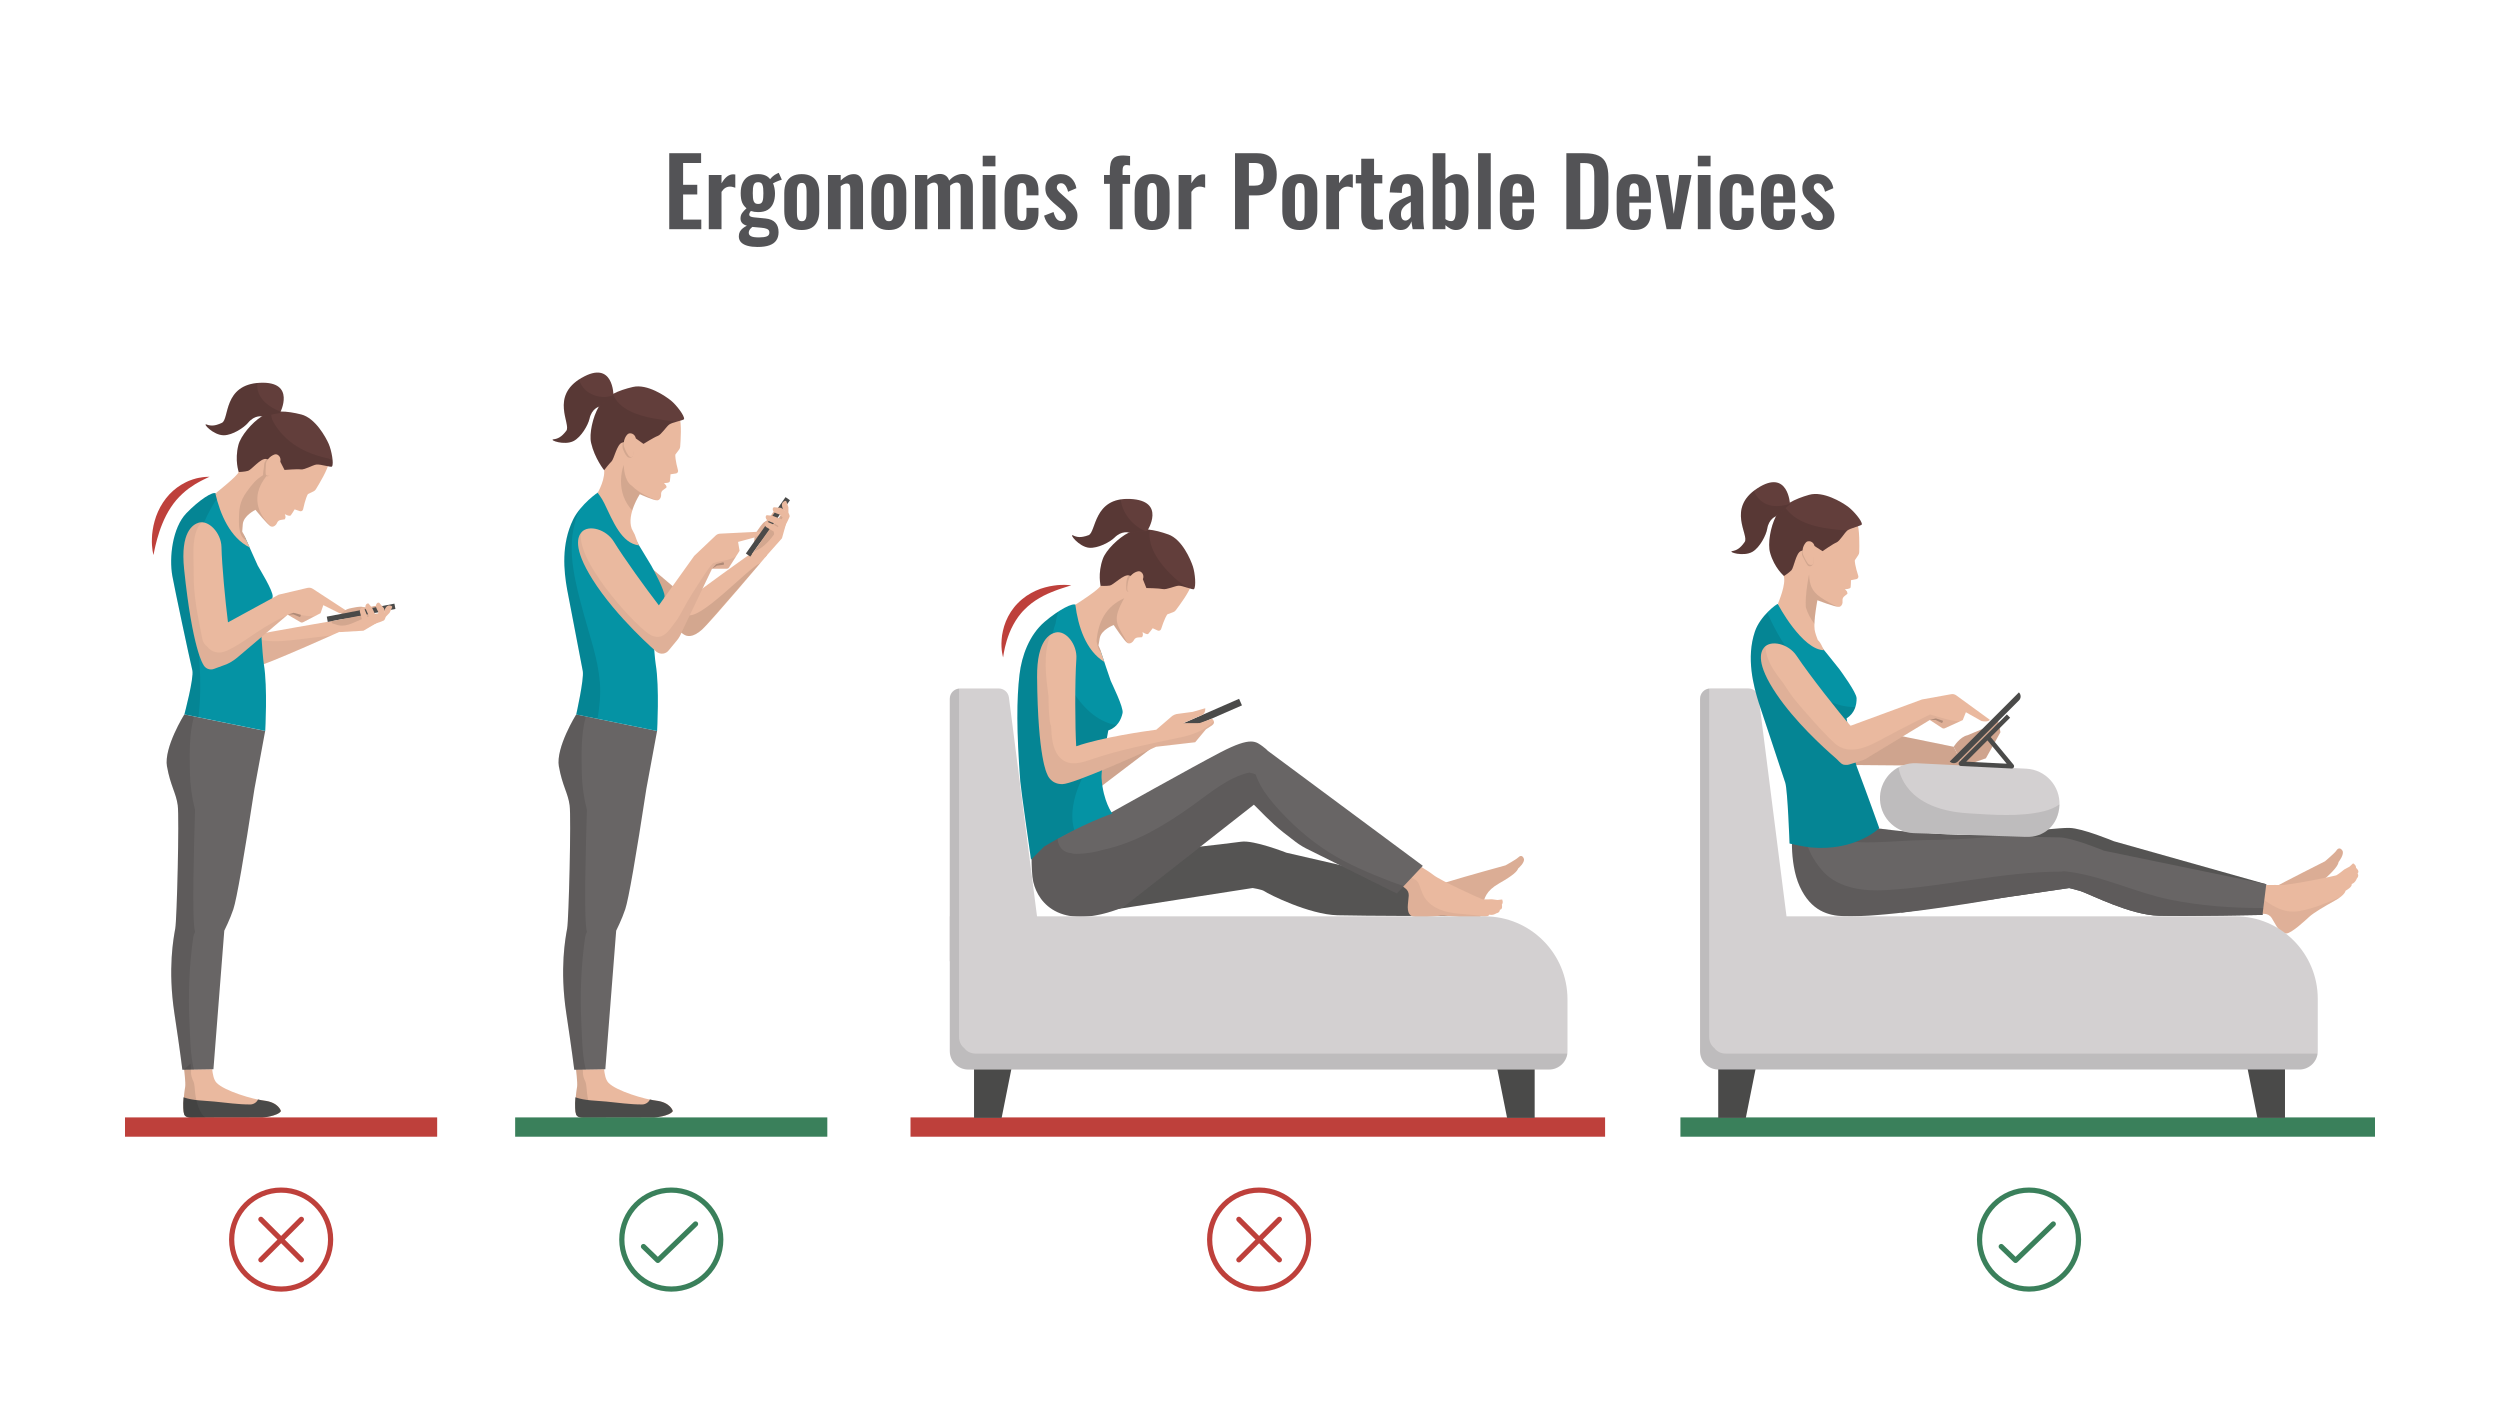 <svg width="480" height="274" viewBox="0 0 480 274" fill="none" xmlns="http://www.w3.org/2000/svg">
<path d="M148.114 98.878L147.33 99.837L146.841 100.185C146.417 100.371 145.568 101.665 145.568 101.665C145.015 102.464 144.868 102.682 144.823 103.648C144.784 104.433 144.745 105.251 144.733 105.277L148.288 102.187L149.349 98.099C148.526 97.874 148.114 98.878 148.114 98.878V98.878Z" fill="#DBAD95"/>
<path d="M125.907 211.317C123.907 211.092 118.32 209.482 116.816 207.88C116.256 207.287 116.102 206.251 115.98 205.285H110.592C110.592 205.285 110.92 207.983 110.804 208.646C110.406 210.944 110.38 213.435 110.592 213.853C110.592 213.853 110.926 214.819 112.283 214.594C112.919 214.491 125.592 214.594 125.592 214.594C125.592 214.594 128.652 214.278 129.186 213.326C129.186 213.326 128.762 211.633 125.913 211.317H125.907Z" fill="#EAB99F"/>
<path opacity="0.1" d="M112.714 209.901C112.649 209.309 112.592 208.105 112.418 207.738C112.116 207.088 111.859 206.431 111.923 205.729C111.904 205.208 111.878 204.378 111.833 204.223L110.586 205.292C110.586 205.292 110.914 207.989 110.798 208.652C110.399 210.95 110.373 213.441 110.586 213.86C110.586 213.86 110.92 214.825 112.277 214.6C112.437 214.574 113.402 214.561 114.733 214.555C113.614 214.033 112.887 211.536 112.714 209.901Z" fill="black"/>
<path d="M125.907 211.317C125.553 211.278 125.168 211.195 124.775 211.092C124.55 211.665 123.901 212.051 123.309 212.057C121.027 212.07 118.648 211.716 116.378 211.497C114.462 211.311 112.302 211.336 110.476 210.68C110.348 212.231 110.438 213.557 110.586 213.853C110.586 213.853 110.573 214.619 112.084 214.619C112.977 214.619 125.585 214.594 125.585 214.594C125.585 214.594 128.646 214.278 129.18 213.325C129.18 213.325 128.755 211.632 125.907 211.317V211.317Z" fill="#4A4A49"/>
<path d="M132.143 115.081L121.027 105.656C121.027 105.656 118.063 102.245 115.163 106.081C115.163 106.081 113.749 108.379 116.404 111.051C119.059 113.722 130.71 121.428 131.301 121.82C131.893 122.207 132.979 122.496 134.792 120.88C136.606 119.271 147.272 106.59 147.272 106.59L144.668 105.907C144.668 105.907 133.076 114.166 132.143 115.081V115.081Z" fill="#EAB99F"/>
<path opacity="0.1" d="M131.809 117.958C130.375 116.896 129.668 114.553 129.938 113.207L121.027 105.656C121.027 105.656 118.063 102.245 115.163 106.081C115.163 106.081 113.749 108.379 116.404 111.051C119.059 113.722 130.71 121.428 131.301 121.82C131.893 122.207 132.979 122.496 134.792 120.88C135.519 120.237 143.671 110.761 145.993 108.083C143.53 109.152 134.066 119.638 131.809 117.958V117.958Z" fill="black"/>
<path d="M107.313 147.17C107.949 150.82 109.055 152.249 109.37 154.624C109.685 157.006 109.21 176.517 108.895 178.262C108.58 180.006 107.416 185.929 108.734 194.606C109.814 201.719 110.258 205.395 110.258 205.395L116.224 205.292L118.307 178.693C118.307 178.693 119.42 176.472 120.05 174.567C120.686 172.662 122.094 164.563 124.1 151.451L126.158 140.347L110.631 137.173C110.631 137.173 106.67 143.52 107.3 147.17H107.313Z" fill="#686565"/>
<path opacity="0.1" d="M112.701 178.951C112.032 176.891 112.495 162.169 112.688 155.5C112.071 153.124 111.736 150.678 111.698 148.206C111.64 144.73 111.537 140.926 112.489 137.559L110.637 137.179C110.637 137.179 106.676 143.527 107.307 147.176C107.943 150.826 109.049 152.255 109.364 154.631C109.679 157.013 109.203 176.524 108.888 178.268C108.573 180.013 107.409 185.935 108.727 194.612C109.808 201.726 110.251 205.401 110.251 205.401L112.469 205.363C111.769 202.485 111.762 199.421 111.621 196.441C111.357 190.917 111.556 185.452 112.341 179.981C112.399 179.575 112.521 179.234 112.688 178.951H112.701Z" fill="black"/>
<path d="M127.592 114.54C127.707 113.458 125.328 109.133 125.058 108.618C124.91 108.334 121.799 103.249 121.799 103.249C121.316 102.097 120.365 101.356 120.365 101.356C120.365 101.356 115.247 95.331 114.938 94.52C114.887 94.378 111.447 96.87 110.052 99.734C107.731 104.491 108.252 109.596 108.888 113.169C109.3 115.467 111.653 127.421 111.897 128.876C112.154 130.408 110.637 137.18 110.637 137.18L126.164 140.353C126.164 140.353 126.64 131.998 125.901 127.556C125.605 125.779 125.174 118.145 125.174 118.145C126.878 117.353 127.45 115.834 127.592 114.546V114.54Z" fill="#0593A4"/>
<path opacity="0.1" d="M111.968 117.482C110.611 112.422 108.843 106.056 110.316 100.713C110.541 99.67 110.875 98.672 111.351 97.745C110.849 98.363 110.386 99.039 110.046 99.734C107.725 104.491 108.245 109.596 108.882 113.169C109.293 115.467 111.647 127.421 111.891 128.876C112.148 130.408 110.631 137.18 110.631 137.18L114.739 138.016C115.093 135.712 115.363 133.401 115.176 131.045C114.81 126.41 113.164 121.943 111.962 117.482H111.968Z" fill="black"/>
<path d="M138.354 102.464C138.014 102.444 137.679 102.573 137.429 102.805L133.288 106.732L126.499 116.226C123.965 112.943 119.793 107.15 117.832 103.964C116.385 101.614 112.984 100.674 111.659 102.18C110.959 102.979 109.917 105.116 113.762 111.238C118.359 118.563 126.158 125.245 126.158 125.245V125.213C126.865 125.696 127.862 125.58 128.408 124.846L130.003 122.915C130.369 122.471 130.658 121.962 130.858 121.415L136.709 109.197H139.538C139.718 109.197 139.885 109.1 139.975 108.952L142 105.753L141.711 104.047L144.9 103.185C146.231 102.65 146.006 102.077 146.006 102.077L138.348 102.457L138.354 102.464Z" fill="#EAB99F"/>
<path opacity="0.05" d="M137.004 108.103C136.471 108.27 134.195 111.959 132.934 113.922C131.488 116.181 130.633 118.138 129.88 119.136C128.427 121.08 127.315 123.108 124.949 121.936C122.583 120.765 111.512 108.927 111.512 102.991C111.512 102.663 111.634 102.367 111.756 102.097C111.73 102.122 111.692 102.148 111.666 102.18C110.965 102.979 109.923 105.116 113.768 111.238C118.365 118.563 126.164 125.245 126.164 125.245V125.213C126.872 125.696 127.868 125.58 128.415 124.846L130.009 122.915C130.376 122.47 130.665 121.962 130.864 121.415L136.715 109.197H139.544C139.724 109.197 139.891 109.1 139.981 108.952L141.37 106.764C141.164 106.937 140.759 107.176 140.148 107.362C139.049 107.697 138.342 107.678 136.998 108.096L137.004 108.103Z" fill="black"/>
<path d="M138.824 107.961L137.557 108.302L137.506 108.321L137.493 108.334L136.715 109.203L137.647 108.598H137.628L137.692 108.566L137.647 108.598L138.914 108.437C139.081 108.418 138.991 107.903 138.83 107.961H138.824Z" fill="#AF8A77"/>
<path d="M137.628 108.598H137.641L137.692 108.566L137.628 108.598Z" fill="#AF8A77"/>
<path d="M150.824 95.448L143.206 106.272L144.052 106.869L151.67 96.045L150.824 95.448Z" fill="#4A4A49"/>
<path d="M145.51 104.787L144.347 106.423L146.925 106.976L150.14 103.346L151.052 100.082L150.14 98.646L145.51 104.787Z" fill="#EAB99F"/>
<path opacity="0.1" d="M145.51 104.787L144.707 105.92C144.861 105.83 145.028 105.747 145.208 105.682C146.642 105.148 148.127 103.397 148.937 102.142C149.477 101.305 150.024 100.223 150.467 99.155L150.14 98.64L145.517 104.781L145.51 104.787Z" fill="black"/>
<path d="M151.065 96.496C150.982 96.309 151.02 95.936 150.423 96.335C149.825 96.734 150.326 97.739 150.339 97.803L151.374 98.691V97.391C151.374 97.391 151.155 96.689 151.072 96.503L151.065 96.496Z" fill="#EAB99F"/>
<path d="M151.22 98.356L149.96 97.507L148.597 97.385C148.597 97.385 148.179 97.507 148.462 98.157C148.609 98.485 149.632 98.762 149.632 98.762L150.268 99.354L149.709 100.371L150.783 100.867C150.783 100.867 151.117 100.256 151.258 99.985C151.361 99.792 151.612 99.187 151.612 99.187C151.612 98.653 151.22 98.344 151.22 98.344V98.356Z" fill="#EAB99F"/>
<path d="M150.461 99.856L148.32 99.026L147.208 98.91C146.899 99.123 146.983 99.567 147.259 99.831C147.536 100.095 148.635 100.468 148.635 100.468L149.458 101.015L149.092 101.762L150.384 101.871L150.725 101.041C151.046 100.236 150.461 99.863 150.461 99.863V99.856Z" fill="#EAB99F"/>
<path d="M149.87 101.498L148.41 100.661L147.124 100.088C146.404 100.564 147.098 101.189 147.098 101.189L147.986 101.723L148.552 102.051L148.751 103.146L149.574 103.532L150.339 102.232C150.403 101.813 149.863 101.504 149.863 101.504L149.87 101.498Z" fill="#EAB99F"/>
<path d="M158.845 214.542H98.91V218.25H158.845V214.542Z" fill="#3A805B"/>
<path d="M119.426 75.414C110.804 76.992 115.742 89.029 115.903 89.641C116.456 91.771 114.752 94.61 114.752 94.61L115.125 95.125C115.465 95.595 115.761 96.097 116.018 96.619C117.684 100.03 119.291 104.337 122.705 104.717C122.21 103.745 122.139 103.294 121.869 102.631C121.747 102.328 121.393 101.781 121.291 101.511C120.288 98.749 122.847 94.887 122.847 94.887C122.847 94.887 125.56 96.123 126.222 96.071C126.556 96.046 126.833 95.711 126.91 95.305C126.936 95.164 126.936 95.016 126.929 94.88C126.91 94.572 127.051 94.275 127.302 94.095L127.945 93.619C127.945 93.619 128.035 93.406 127.868 93.181C127.784 93.072 127.489 92.737 127.489 92.737C127.489 92.737 128.459 92.801 128.607 92.434C128.652 92.319 128.742 91.063 128.742 91.063L129.816 90.902C130.067 90.844 130.234 90.606 130.189 90.349C130.189 90.349 129.945 89.396 129.88 89.074C129.546 87.407 129.687 87.252 129.687 87.252L130.388 86.319C130.51 86.158 130.581 85.971 130.594 85.772C130.678 84.71 130.922 81.201 130.433 80.049C129.861 78.684 128.042 73.824 119.42 75.401L119.426 75.414Z" fill="#EAB99F"/>
<path opacity="0.1" d="M119.741 89.267C119.092 91.205 119.04 93.361 119.709 95.254C120.082 96.31 120.673 97.224 121.393 98.035C121.908 96.303 122.846 94.881 122.846 94.881C122.846 94.881 125.135 95.923 126.023 96.052C124.679 95.537 122.699 94.662 121.303 93.258C119.792 92.299 119.799 89.544 119.741 89.261V89.267Z" fill="black"/>
<path d="M128.82 76.901C127.772 76.052 124.274 73.657 121.529 74.294C118.79 74.932 116.224 75.968 114.964 78.099C113.807 80.049 113.1 83.319 113.492 85.032C114.173 88.012 115.999 90.278 115.999 90.278C115.999 90.278 116.919 89.068 117.407 88.598C117.896 88.134 118.436 85.321 119.413 84.993C120.391 84.665 122.062 84.162 122.062 84.162L123.547 85.225C123.547 85.225 125.637 83.918 126.28 83.699C126.974 83.461 127.913 81.916 128.511 81.491C129.109 81.066 131.289 80.699 131.34 80.468C131.475 79.837 129.855 77.738 128.807 76.888L128.82 76.901Z" fill="#623E3B"/>
<path opacity="0.1" d="M117.684 75.653C116.552 76.258 115.594 77.043 114.964 78.099C113.807 80.049 113.1 83.319 113.492 85.032C114.173 88.012 115.999 90.278 115.999 90.278C115.999 90.278 116.919 89.068 117.407 88.598C117.896 88.134 118.436 85.321 119.413 84.993C120.391 84.665 122.062 84.162 122.062 84.162L123.547 85.225C123.547 85.225 125.637 83.918 126.28 83.699C126.974 83.461 127.913 81.916 128.511 81.491C128.781 81.298 129.379 81.118 129.958 80.957C128.466 80.828 126.974 80.616 125.502 80.339C122.519 79.785 118.854 78.659 117.671 75.64L117.684 75.653Z" fill="black"/>
<path opacity="0.1" d="M120.924 83.603C120.667 83.558 120.41 83.603 120.204 83.815C119.542 84.51 119.394 85.585 119.606 86.216C119.85 86.95 120.333 87.729 120.667 87.838C121.316 88.044 121.529 87.484 121.529 87.484L121.799 85.109C121.985 84.452 121.599 83.725 120.924 83.603V83.603Z" fill="black"/>
<path d="M121.168 83.21C120.911 83.165 120.654 83.21 120.448 83.422C119.786 84.118 119.638 85.192 119.85 85.823C120.088 86.544 120.571 87.471 120.866 87.664C121.271 87.928 121.554 87.568 121.554 87.568L122.043 84.716C122.229 84.059 121.844 83.332 121.168 83.21V83.21Z" fill="#EAB99F"/>
<path d="M111.672 72.543C105.545 76.103 109.692 81.446 108.734 82.708C107.776 83.976 107.037 84.259 106.271 84.349C105.326 84.465 108.355 85.598 110.136 84.671C111.608 83.905 112.919 81.594 113.183 80.403C113.607 78.459 114.97 78.099 114.97 78.099L117.787 75.923C117.787 75.923 117.806 68.984 111.679 72.55L111.672 72.543Z" fill="#623E3B"/>
<path opacity="0.1" d="M117.131 76.071C115.858 76.418 114.373 76.142 113.235 75.485C112.251 74.919 111.454 73.947 111.203 72.833C105.77 76.386 109.66 81.478 108.728 82.708C107.77 83.976 107.03 84.259 106.265 84.349C105.32 84.465 108.348 85.598 110.129 84.671C111.602 83.905 112.913 81.594 113.177 80.403C113.601 78.459 114.964 78.099 114.964 78.099L117.78 75.923C117.78 75.923 117.78 75.891 117.78 75.833C117.574 75.929 117.356 76.013 117.131 76.077V76.071Z" fill="black"/>
<path d="M50.663 211.317C48.663 211.092 43.076 209.482 41.572 207.88C41.013 207.287 40.858 206.251 40.736 205.285H35.348C35.348 205.285 35.676 207.983 35.56 208.646C35.162 210.944 35.136 213.435 35.348 213.853C35.348 213.853 35.682 214.819 37.039 214.594C37.676 214.491 50.348 214.594 50.348 214.594C50.348 214.594 53.415 214.278 53.942 213.326C53.942 213.326 53.518 211.633 50.669 211.317H50.663Z" fill="#EAB99F"/>
<path d="M50.663 211.317C50.309 211.278 49.924 211.195 49.532 211.092C49.306 211.665 48.657 212.051 48.066 212.057C45.783 212.07 43.404 211.716 41.135 211.497C39.219 211.311 37.058 211.336 35.232 210.68C35.104 212.231 35.194 213.557 35.342 213.853C35.342 213.853 35.329 214.619 36.84 214.619C37.733 214.619 50.342 214.594 50.342 214.594C50.342 214.594 53.408 214.278 53.936 213.326C53.936 213.326 53.511 211.633 50.663 211.317V211.317Z" fill="#4A4A49"/>
<path d="M49.294 121.84L44.433 108.09C44.433 108.09 43.591 103.648 39.148 105.496C39.148 105.496 36.769 106.764 37.721 110.414C38.672 114.063 44.851 126.597 45.166 127.234C45.481 127.871 46.278 128.663 48.651 128.187C51.029 127.71 65.657 121.099 65.657 121.099L63.908 119.207C63.908 119.207 50.554 121.518 49.281 121.84H49.294Z" fill="#EAB99F"/>
<path opacity="0.05" d="M48.651 122.477C46.124 121.627 46.15 118.537 47.654 117.224L44.426 108.09C44.426 108.09 43.584 103.648 39.141 105.496C39.141 105.496 36.763 106.764 37.714 110.414C38.666 114.063 44.844 126.597 45.159 127.234C45.474 127.871 46.272 128.663 48.644 128.187C50.483 127.82 59.619 123.797 63.689 121.981C62.493 122.155 61.285 122.297 60.063 122.425C56.295 122.837 52.341 123.719 48.638 122.477H48.651Z" fill="black"/>
<path d="M32.069 147.17C32.706 150.82 33.811 152.249 34.126 154.625C34.441 157.006 33.966 176.518 33.651 178.262C33.336 180.007 32.172 185.929 33.49 194.606C34.57 201.719 35.014 205.395 35.014 205.395L40.98 205.292L43.063 178.693C43.063 178.693 44.176 176.472 44.806 174.567C45.442 172.662 46.85 164.564 48.856 151.451L50.914 140.347L35.387 137.173C35.387 137.173 31.426 143.52 32.056 147.17H32.069Z" fill="#686565"/>
<path d="M52.354 114.54C52.47 113.458 49.769 109.133 49.499 108.618C49.351 108.334 47.281 103.661 47.281 103.661C46.799 102.509 45.847 101.768 45.847 101.768C45.847 101.768 41.996 95.293 41.469 94.758C40.942 94.231 38.228 96.007 35.785 98.537C33.111 101.311 32.448 107.028 33.091 110.594C33.503 112.892 36.287 126.011 36.93 128.708C37.27 130.144 35.399 137.167 35.399 137.167L50.926 140.34C50.926 140.34 51.402 131.985 50.663 127.543C50.367 125.766 49.936 118.132 49.936 118.132C51.64 117.34 52.212 115.821 52.354 114.533V114.54Z" fill="#0593A4"/>
<path opacity="0.1" d="M35.792 98.543C33.117 101.318 32.455 107.034 33.098 110.6C33.509 112.898 36.293 126.017 36.936 128.715C37.277 130.15 35.406 137.173 35.406 137.173L38.1 137.727C38.91 131.038 38.17 124.247 37.328 117.546C36.357 109.841 37.045 103.146 41.205 96.425C41.443 96.046 41.726 95.75 42.028 95.531C41.771 95.138 41.572 94.855 41.475 94.765C40.948 94.237 38.235 96.013 35.792 98.543V98.543Z" fill="black"/>
<path d="M55.453 79.605C47.069 77.043 45.854 90.001 45.802 90.632C45.751 91.263 41.462 94.655 41.462 94.655L41.803 95.183C41.649 94.977 41.533 94.829 41.469 94.765C41.437 94.733 41.392 94.707 41.34 94.688C42.253 98.743 44.208 103.288 47.969 105.129C47.583 104.305 47.275 103.661 47.275 103.661C47.075 103.075 46.754 102.489 46.503 102.071C46.522 101.839 46.554 101.427 46.612 100.668C46.741 98.981 49.056 97.887 49.056 97.887C49.056 97.887 51.415 100.829 52.032 101.086C52.341 101.215 52.74 101.047 52.997 100.726C53.087 100.616 53.151 100.481 53.209 100.359C53.331 100.075 53.595 99.876 53.903 99.831L54.694 99.702C54.694 99.702 54.829 99.387 54.829 99.277C54.829 99.136 54.694 98.711 54.694 98.711C54.694 98.711 55.53 99.213 55.826 98.955C55.922 98.872 56.572 97.797 56.572 97.797L57.6 98.151C57.851 98.215 58.108 98.08 58.185 97.829C58.185 97.829 58.404 96.87 58.494 96.554C58.957 94.919 59.156 94.848 59.156 94.848L60.204 94.34C60.384 94.25 60.539 94.115 60.642 93.947C61.201 93.046 63.027 90.04 63.123 88.791C63.239 87.317 63.85 82.161 55.466 79.605H55.453Z" fill="#EAB99F"/>
<path d="M59.066 112.866L53.518 114.173L43.771 119.49C43.25 115.325 42.607 108.618 42.523 105.026C42.459 102.271 39.997 99.734 38.093 100.372C37.084 100.706 34.602 102.065 35.348 109.255C36.955 124.724 39.013 127.556 39.013 127.556C39.367 128.348 40.299 128.766 41.154 128.399L43.501 127.537C44.433 127.15 45.269 126.494 45.712 126.12L55.241 118.029L57.691 119.458C57.845 119.548 58.031 119.554 58.192 119.471L61.548 117.733L62.075 116.188L65.149 117.72C66.57 117.932 66.73 117.404 66.73 117.404L60.05 113.046C59.761 112.86 59.414 112.795 59.079 112.873L59.066 112.866Z" fill="#EAB99F"/>
<path opacity="0.05" d="M50.862 120.404C48.426 121.885 46.156 123.732 43.565 124.93C42.08 125.612 40.659 125.284 39.778 124.144C39.309 123.777 38.961 123.275 38.846 122.676C38.003 118.434 37.11 114.295 37.187 109.95C37.232 107.163 36.743 103.918 37.965 101.337C38.19 100.861 38.479 100.513 38.807 100.269C38.563 100.256 38.325 100.288 38.093 100.365C37.084 100.7 34.602 102.058 35.348 109.248C36.955 124.717 39.013 127.549 39.013 127.549C39.367 128.341 40.299 128.76 41.154 128.393L43.501 127.53C44.433 127.144 45.269 126.487 45.712 126.114L55.125 118.119C54.919 118.203 54.694 118.306 54.431 118.441C53.209 119.046 52.039 119.696 50.869 120.404H50.862Z" fill="black"/>
<path opacity="0.05" d="M55.286 118.055L57.684 119.451C57.838 119.542 58.025 119.548 58.186 119.464L60.301 118.37C59.414 118.312 58.533 118.228 57.684 118.055C56.54 117.823 56.07 117.765 55.286 118.055Z" fill="black"/>
<path d="M56.321 117.964L56.34 117.971H56.398L56.321 117.964Z" fill="#AF8A77"/>
<path d="M57.684 118.016L56.417 117.668L56.366 117.655H56.347L55.241 118.016L56.347 117.964L57.523 118.466C57.678 118.531 57.858 118.042 57.69 118.009L57.684 118.016Z" fill="#AF8A77"/>
<path d="M71.424 116.471L70.196 116.619L69.604 116.529C69.167 116.368 67.662 116.709 67.662 116.709C66.717 116.902 66.447 116.954 65.746 117.617C65.174 118.158 64.583 118.718 64.551 118.724L69.251 118.969L72.851 116.767C72.414 116.033 71.424 116.471 71.424 116.471Z" fill="#DBAD95"/>
<path d="M75.727 115.899L62.739 118.394L62.934 119.412L75.922 116.917L75.727 115.899Z" fill="#4A4A49"/>
<path d="M63.483 119.284L65.194 121.363L69.784 121.099L72.703 119.381L73.044 117.714L65.451 118.917L63.483 119.284Z" fill="#EAB99F"/>
<path opacity="0.1" d="M63.483 119.284L63.837 119.709C64.024 119.748 64.21 119.799 64.409 119.876C66.21 120.604 67.772 119.561 69.412 118.898C70.472 118.467 71.578 118.119 72.691 117.765L65.457 118.917L63.483 119.284V119.284Z" fill="black"/>
<path d="M74.851 116.246C74.144 116.11 73.809 117.185 73.771 117.243L73.899 118.602L74.793 117.662C74.793 117.662 75.127 117.005 75.198 116.819C75.269 116.625 75.552 116.387 74.844 116.252L74.851 116.246Z" fill="#EAB99F"/>
<path d="M73.7 116.767L72.806 115.731C72.806 115.731 72.421 115.525 72.176 116.194C72.054 116.535 72.6 117.443 72.6 117.443L72.645 118.312L71.533 118.653L71.964 119.754C71.964 119.754 72.633 119.542 72.915 119.452C73.121 119.387 73.719 119.123 73.719 119.123C74.092 118.737 74.021 118.248 74.021 118.248L73.706 116.761L73.7 116.767Z" fill="#EAB99F"/>
<path d="M71.469 116.722L70.749 115.872C70.382 115.808 70.125 116.188 70.151 116.568C70.177 116.947 70.697 117.984 70.697 117.984L70.909 118.949L70.125 119.226L70.974 120.205L71.79 119.844C72.581 119.49 72.42 118.814 72.42 118.814L71.456 116.728L71.469 116.722Z" fill="#EAB99F"/>
<path d="M70.395 117.964L69.868 116.658C69.019 116.503 69.09 117.437 69.09 117.437L69.36 118.441L69.54 119.065L68.929 119.992L69.257 120.842L70.71 120.436C71.045 120.179 70.871 119.58 70.871 119.58L70.402 117.964H70.395Z" fill="#EAB99F"/>
<path d="M83.936 214.542H24V218.25H83.936V214.542Z" fill="#BE403B"/>
<path d="M38.312 91.713C37.92 91.778 37.489 91.9 37.013 92.048C36.782 92.132 36.538 92.222 36.287 92.312C36.036 92.409 35.792 92.544 35.535 92.666C35.026 92.924 34.499 93.233 33.991 93.612C33.483 93.986 32.995 94.424 32.538 94.9C32.088 95.383 31.664 95.917 31.297 96.477C30.558 97.603 30.018 98.84 29.69 100.037C29.51 100.629 29.407 101.221 29.317 101.775C29.227 102.328 29.182 102.863 29.169 103.352C29.124 104.324 29.208 105.141 29.285 105.695C29.369 106.255 29.465 106.564 29.465 106.564L29.639 105.702C29.754 105.161 29.928 104.395 30.172 103.5C30.423 102.605 30.738 101.582 31.175 100.539C31.381 100.017 31.632 99.49 31.895 98.968C32.172 98.453 32.448 97.932 32.783 97.449C33.098 96.953 33.458 96.49 33.824 96.046C34.204 95.614 34.589 95.196 35.001 94.823C35.406 94.449 35.817 94.102 36.235 93.793C36.653 93.49 37.065 93.22 37.45 92.975C37.849 92.756 38.209 92.525 38.55 92.357C38.891 92.196 39.18 92.016 39.437 91.913C39.939 91.681 40.228 91.533 40.228 91.533C40.228 91.533 39.907 91.533 39.341 91.578C39.058 91.591 38.717 91.656 38.325 91.726L38.312 91.713Z" fill="#BE403B"/>
<path opacity="0.1" d="M37.463 178.951C36.795 176.891 37.258 162.169 37.45 155.5C36.833 153.125 36.499 150.678 36.46 148.207C36.403 144.73 36.3 140.926 37.251 137.559L35.4 137.18C35.4 137.18 31.439 143.527 32.069 147.177C32.706 150.826 33.811 152.256 34.127 154.631C34.441 157.013 33.966 176.524 33.651 178.268C33.336 180.013 32.172 185.935 33.49 194.613C34.57 201.726 35.014 205.401 35.014 205.401L37.232 205.363C36.531 202.485 36.525 199.421 36.383 196.441C36.12 190.918 36.319 185.452 37.103 179.981C37.161 179.575 37.283 179.234 37.45 178.951H37.463Z" fill="black"/>
<path opacity="0.1" d="M37.476 209.901C37.412 209.309 37.354 208.105 37.181 207.738C36.878 207.088 36.621 206.431 36.685 205.73C36.666 205.208 36.64 204.378 36.595 204.223L35.348 205.292C35.348 205.292 35.676 207.989 35.56 208.652C35.162 210.95 35.136 213.441 35.348 213.86C35.348 213.86 35.682 214.825 37.039 214.6C37.2 214.574 38.164 214.561 39.495 214.555C38.376 214.034 37.65 211.536 37.476 209.901V209.901Z" fill="black"/>
<path d="M57.845 79.579C55.119 78.891 52.367 78.633 50.264 79.946C48.342 81.15 46.214 83.725 45.777 85.431C45.018 88.398 45.847 90.632 45.847 90.632C45.847 90.632 46.972 90.587 47.622 90.4C48.271 90.214 50.033 87.961 51.055 88.121C52.078 88.282 53.794 88.598 53.794 88.598L54.63 90.227C54.63 90.227 57.086 90.02 57.755 90.124C58.481 90.233 60.024 89.293 60.744 89.19C61.465 89.087 63.573 89.763 63.728 89.583C64.139 89.087 63.657 86.474 63.117 85.238C62.577 84.002 60.564 80.268 57.832 79.573L57.845 79.579Z" fill="#623E3B"/>
<path opacity="0.1" d="M63.008 88.012C58.719 87.104 54.81 85.096 52.489 81.021C52.129 80.39 52.026 79.766 52.103 79.2C51.454 79.347 50.83 79.586 50.264 79.94C48.342 81.144 46.214 83.718 45.777 85.424C45.018 88.392 45.847 90.626 45.847 90.626C45.847 90.626 46.972 90.581 47.622 90.394C48.271 90.207 50.033 87.954 51.055 88.115C52.078 88.276 53.794 88.591 53.794 88.591L54.63 90.22C54.63 90.22 57.086 90.014 57.755 90.117C58.481 90.226 60.024 89.287 60.744 89.184C61.465 89.081 63.573 89.757 63.728 89.576C63.876 89.396 63.908 88.945 63.863 88.385C63.58 88.263 63.291 88.134 63.001 88.006L63.008 88.012Z" fill="black"/>
<path d="M49.885 73.496C42.812 73.85 44.047 80.493 42.613 81.182C41.186 81.865 40.395 81.781 39.675 81.51C38.781 81.176 40.954 83.577 42.96 83.57C44.619 83.57 46.844 82.116 47.622 81.176C48.895 79.644 50.264 79.946 50.264 79.946L53.762 79.302C53.762 79.302 56.957 73.148 49.879 73.496H49.885Z" fill="#623E3B"/>
<path opacity="0.1" d="M49.441 73.528C42.87 74.133 44.015 80.506 42.613 81.176C41.186 81.858 40.395 81.774 39.675 81.504C38.781 81.169 40.954 83.57 42.96 83.564C44.619 83.564 46.844 82.109 47.622 81.169C48.895 79.637 50.264 79.94 50.264 79.94L53.762 79.296C53.762 79.296 53.813 79.193 53.897 79.013C53.575 78.897 53.254 78.775 52.939 78.627C50.965 77.7 49.107 75.859 49.435 73.528H49.441Z" fill="black"/>
<path opacity="0.1" d="M53.087 87.529C52.881 87.368 52.63 87.291 52.347 87.388C51.441 87.703 50.714 88.585 50.714 89.248C50.714 89.724 50.47 90.761 50.509 91.231C49.133 92.08 48.464 92.898 47.365 94.424C45.969 96.361 45.886 97.752 45.867 100.05C45.841 103.217 46.979 103.532 47.332 103.79C47.294 103.712 47.275 103.661 47.275 103.661C47.075 103.075 46.754 102.489 46.503 102.071C46.522 101.839 46.554 101.427 46.612 100.668C46.741 98.981 49.056 97.887 49.056 97.887C49.056 97.887 51.415 100.829 52.032 101.086C52.039 101.086 52.052 101.086 52.065 101.086C49.191 98.447 48.503 95.202 50.714 92.01C50.907 91.726 51.01 91.604 51.145 91.404C51.344 91.514 51.64 91.366 51.64 91.366L53.177 89.261C53.646 88.759 53.633 87.941 53.093 87.523L53.087 87.529Z" fill="black"/>
<path d="M53.434 87.407C53.228 87.246 52.978 87.169 52.695 87.265C51.788 87.581 51.062 88.463 51.062 89.126C51.062 89.789 50.862 90.986 51.12 91.224C51.377 91.462 51.949 91.302 51.949 91.302L53.518 89.145C53.987 88.643 53.974 87.825 53.434 87.407V87.407Z" fill="#EAB99F"/>
<path d="M456 214.542H322.64V218.25H456V214.542Z" fill="#3A805B"/>
<path d="M397.331 158.957C393.358 158.918 380.164 161.145 369.8 159.89C366.56 159.497 355.565 161.364 355.565 161.364L365.087 175.224L397.286 170.505C397.286 170.505 398.996 170.917 399.498 171.097C401.71 171.883 409.02 175.668 414.466 175.816C419.911 175.964 434.391 175.668 434.391 175.668L435.123 169.771L405.869 161.519C405.869 161.519 399.755 158.982 397.331 158.963V158.957Z" fill="#555453"/>
<path d="M448.561 163.34C448.31 163.752 446.401 165.368 446.401 165.368C446.401 165.368 439.232 168.973 435.329 171.078C435.175 171.162 432.095 171.928 431.896 172.018C432.854 173.479 436.352 174.412 436.994 176.022L437.959 175.23C437.959 175.23 440.351 177.702 441.463 176.768C442.575 175.835 443.334 175.436 443.456 174.071C443.578 172.707 443.463 171.245 445.899 169.14C448.33 167.035 448.934 166.083 449.005 165.51C449.005 165.51 450.188 164.003 449.738 163.308C449.288 162.613 448.805 162.928 448.555 163.34H448.561Z" fill="#DBAD95"/>
<path d="M452.367 166.63C452.387 166.051 451.795 165.761 451.795 165.761L451.114 166.392L450.091 166.945C450.091 166.945 448.87 167.95 448.548 168.072C448.227 168.194 439.463 170.029 437.695 169.932C437.117 169.9 434.307 169.881 432.14 170.08C431.947 172.456 432.481 175.507 432.584 175.378L434.809 175.462C435.355 175.481 435.857 175.771 436.152 176.228C437.007 177.554 437.599 179.26 438.975 179.228C439.978 179.202 442.646 176.691 443.411 175.996C444.176 175.301 446.028 174.174 448.298 172.919C450.291 171.818 450.342 171.033 450.342 171.033L450.754 170.763C451.731 170.125 451.512 169.739 451.512 169.739C452.232 169.501 452.502 168.69 452.502 168.69C453.023 168.123 452.65 167.698 452.65 167.698C453.145 167.261 452.361 166.63 452.361 166.63H452.367Z" fill="#EAB99F"/>
<path opacity="0.05" d="M441.585 174.908C438.872 175.391 437.001 174.355 434.86 172.913C434.712 172.887 434.571 172.861 434.423 172.842C432.745 172.616 432.14 171.348 432.32 170.061C432.262 170.061 432.198 170.074 432.134 170.074C431.941 172.449 432.475 175.5 432.577 175.372L434.802 175.455C435.349 175.475 435.85 175.764 436.146 176.221C437.001 177.547 437.592 179.253 438.968 179.221C439.971 179.195 442.64 176.685 443.405 175.99C444.17 175.294 446.021 174.168 448.291 172.913C448.754 172.655 449.108 172.417 449.384 172.205C449.281 172.25 449.178 172.301 449.082 172.346C446.754 173.363 444.073 174.458 441.579 174.902L441.585 174.908Z" fill="black"/>
<path d="M381.161 139.735L377.753 141.171C376.281 141.467 375.104 143.385 375.104 143.385L377.02 147.073L381.29 145.599L384.086 140.585L383.643 138.37L381.161 139.735Z" fill="#CFA48E"/>
<path d="M355.308 139.349L354.016 146.868L377.014 147.067L375.098 143.379L355.308 139.349Z" fill="#CFA48E"/>
<path d="M395.422 160.778C391.538 160.746 378.782 160.405 371.915 160.212C371.761 160.205 371.613 160.193 371.472 160.186C368.212 160.006 358.413 158.809 358.413 158.809L344.179 158.609C344.179 158.609 343.394 165.49 345.555 170.209C347.715 174.927 351.052 175.803 353.996 175.906C361.172 176.163 375.696 173.91 384.929 172.314L397.286 170.505C397.286 170.505 398.996 170.917 399.498 171.097C401.71 171.883 409.02 175.668 414.466 175.816C419.911 175.964 434.391 175.668 434.391 175.668L435.124 169.771L403.96 163.334C403.96 163.334 397.845 160.798 395.422 160.778V160.778Z" fill="#686565"/>
<path opacity="0.1" d="M371.472 160.186C368.212 160.006 358.413 158.809 358.413 158.809L352.865 158.731C352.788 158.995 352.672 159.272 352.505 159.542C352.389 159.729 352.46 160.096 352.633 160.521C354.935 161.905 357.899 161.776 360.497 161.699C363.525 161.615 366.534 161.326 369.556 161.293C373.613 161.255 377.683 161.12 381.72 160.708C382.299 160.65 382.871 160.585 383.45 160.514C379.309 160.412 375.014 160.296 371.915 160.212C371.761 160.206 371.613 160.193 371.472 160.186V160.186Z" fill="black"/>
<path opacity="0.1" d="M396.303 167.267C396.084 167.319 395.852 167.344 395.608 167.351C384.35 167.389 373.311 170.26 362.072 170.904C357.983 171.142 353.199 170.614 350.203 167.499C348.12 165.323 346.153 161.776 346.648 158.654L344.185 158.622C344.185 158.622 343.401 165.503 345.561 170.222C347.721 174.94 351.058 175.816 354.003 175.919C361.178 176.176 375.702 173.923 384.935 172.327L397.293 170.518C397.293 170.518 399.003 170.93 399.504 171.11C401.716 171.895 409.026 175.681 414.472 175.829C419.918 175.977 434.397 175.681 434.397 175.681L434.564 174.348C428.527 174.348 422.496 173.93 416.568 172.713C409.766 171.316 403.233 167.949 396.309 167.28L396.303 167.267Z" fill="black"/>
<path d="M329.899 214.632H335.197L337.184 204.687H329.899V214.632Z" fill="#4A4A49"/>
<path d="M433.42 214.632H438.718V204.687H431.433L433.42 214.632Z" fill="#4A4A49"/>
<path d="M429.183 175.938H343.009L337.666 133.903C337.544 132.918 336.701 132.178 335.711 132.178H328.382C327.295 132.178 326.414 133.06 326.414 134.148V201.816C326.414 203.766 327.99 205.343 329.938 205.343H441.489C443.437 205.343 445.012 203.766 445.012 201.816V191.78C445.012 183.026 437.927 175.932 429.183 175.932V175.938Z" fill="#D3D0D1"/>
<path opacity="0.1" d="M329.185 201.256C328.581 200.779 328.163 200.046 328.163 199.041V132.21C327.179 132.32 326.408 133.143 326.408 134.161V201.829C326.408 203.779 327.983 205.356 329.931 205.356H441.482C443.27 205.356 444.749 204.017 444.974 202.292H331.403C330.394 202.292 329.655 201.874 329.185 201.262V201.256Z" fill="black"/>
<path d="M350.165 128.702C347.934 127.067 345.799 125.374 344.127 123.076C343.349 124.286 342.7 126.371 342.732 130.015C342.867 145.567 344.648 148.58 344.648 148.58L350.261 143.482C350.075 140.649 349.991 133.491 350.165 128.702V128.702Z" fill="#EAB99F"/>
<path d="M354.537 137.926C356.125 136.916 356.491 135.338 356.465 134.045C356.44 132.957 353.514 128.978 353.18 128.502C353 128.245 349.245 123.61 349.245 123.61C348.615 122.535 347.58 121.923 347.58 121.923C347.58 121.923 342.012 116.304 341.35 115.962C341.176 115.872 337.942 118.261 336.933 121.28C335.248 126.301 336.643 131.669 337.743 135.126C338.45 137.353 342.346 148.895 342.777 150.305C343.233 151.792 343.594 161.956 343.594 161.956C343.594 161.956 346.416 162.581 347.567 162.697C356.208 163.534 360.818 159.008 360.818 159.008C360.818 159.008 358.806 153.311 356.485 147.164C355.848 145.477 354.537 137.926 354.537 137.926V137.926Z" fill="#0593A4"/>
<path opacity="0.1" d="M354.537 137.926C355.462 137.34 355.964 136.555 356.221 135.75C352.723 135.828 349.11 134.038 346.821 130.955C346.66 130.736 346.538 130.517 346.448 130.298C345.497 129.41 344.976 128.251 345.002 126.957C342.758 124.376 340.964 121.286 339.466 117.977C339.408 117.848 339.363 117.72 339.324 117.597C338.405 118.55 337.415 119.844 336.933 121.28C335.248 126.301 336.643 131.669 337.743 135.126C338.45 137.353 342.346 148.895 342.777 150.305C343.233 151.792 343.594 161.956 343.594 161.956C343.594 161.956 346.416 162.581 347.567 162.697C356.208 163.533 360.818 159.008 360.818 159.008C360.818 159.008 358.806 153.311 356.485 147.164C355.848 145.477 354.537 137.926 354.537 137.926V137.926Z" fill="black"/>
<path d="M345.304 96.226C336.772 98.228 342.308 110.002 342.488 110.613C342.951 112.197 341.51 115.518 341.356 115.943C341.266 115.943 346.082 124.917 350.274 124.833C350.042 124.653 349.946 124.299 349.721 123.855C349.297 123.031 349.059 122.985 349.001 122.844C348.853 122.477 348.493 121.492 348.409 120.906C348.178 119.233 348.936 115.248 348.936 115.248C348.936 115.248 352.453 116.606 353.116 116.523C353.45 116.477 353.714 116.136 353.765 115.724C353.784 115.583 353.778 115.435 353.765 115.299C353.726 114.99 353.861 114.688 354.099 114.495L354.717 113.986C354.717 113.986 354.672 113.645 354.614 113.549C354.543 113.426 354.215 113.124 354.215 113.124C354.215 113.124 355.192 113.137 355.321 112.77C355.36 112.654 355.385 111.398 355.385 111.398L356.453 111.186C356.703 111.115 356.858 110.864 356.8 110.613C356.8 110.613 356.504 109.673 356.427 109.351C356.009 107.704 356.144 107.543 356.144 107.543L356.793 106.577C356.903 106.41 356.967 106.217 356.973 106.017C357.005 104.955 357.076 101.44 356.53 100.307C355.887 98.975 353.836 94.211 345.297 96.213L345.304 96.226Z" fill="#EAB99F"/>
<path opacity="0.1" d="M347.348 110.298C347.316 110.201 346.532 114.405 346.718 116.6C347.053 117.72 347.618 118.801 348.371 119.786C348.429 117.9 348.936 115.248 348.936 115.248C348.936 115.248 352.074 116.458 352.981 116.522C351.978 116.22 350.306 115.209 349.554 114.681C347.831 113.478 347.438 112.3 347.348 110.298V110.298Z" fill="black"/>
<path d="M389.056 147.588L367.993 146.539C364.296 146.353 361.146 149.211 360.96 152.912C360.773 156.613 363.628 159.768 367.325 159.954L388.838 160.682C392.535 160.868 395.229 158.332 395.415 154.631C395.602 150.929 392.747 147.775 389.05 147.588H389.056Z" fill="#D3D0D1"/>
<path opacity="0.1" d="M392.425 155.757C387.848 156.871 382.569 156.446 377.901 156.157C365.711 155.403 364.644 148.104 364.515 147.312C362.503 148.387 361.088 150.46 360.966 152.906C360.78 156.607 363.634 159.761 367.331 159.948L388.844 160.675C392.541 160.862 395.235 158.326 395.422 154.624C395.422 154.567 395.422 154.509 395.422 154.444C394.547 155.075 393.473 155.5 392.425 155.757V155.757Z" fill="black"/>
<path d="M374.352 146.217C374.796 146.642 375.49 146.629 375.921 146.198L387.648 134.476C388.073 134.051 388.066 133.356 387.629 132.937L374.352 146.211V146.217Z" fill="#4A4A49"/>
<path d="M382.222 141.525L385.944 137.798L385.321 137.173L376.191 146.314C376.069 146.436 376.03 146.623 376.088 146.784C376.152 146.945 376.307 147.061 376.48 147.067L386.247 147.556H386.266C386.433 147.556 386.587 147.46 386.658 147.312C386.735 147.157 386.716 146.964 386.607 146.829L382.222 141.518V141.525ZM377.515 146.237L381.592 142.156L385.289 146.629L377.515 146.237V146.237Z" fill="#4A4A49"/>
<path d="M374.622 133.285L369.009 134.302L355.308 139.349C353.109 136.864 347.393 129.597 344.931 125.895C343.401 123.597 339.974 122.78 338.701 124.331C338.026 125.155 337.061 127.331 341.118 133.311C344.654 138.525 349.875 143.334 352.453 145.561C352.704 145.773 352.916 146.005 353.154 146.25C353.379 146.475 353.617 146.694 353.919 146.797C353.977 146.842 354.684 146.919 355.025 146.79L357.41 146.05C357.963 145.876 358.484 145.612 358.947 145.258L370.527 138.235L372.899 139.787C373.047 139.883 373.24 139.896 373.401 139.825L376.847 138.261L377.451 136.748L380.441 138.435C381.849 138.718 382.042 138.197 382.042 138.197L375.593 133.504C375.317 133.304 374.969 133.221 374.629 133.285H374.622Z" fill="#EAB99F"/>
<path opacity="0.05" d="M361.93 141.596C359.179 143.121 355.694 145.014 352.852 143.166C351.264 142.136 345.799 135.821 344.77 134.547C343.909 133.478 343.131 132.345 342.404 131.193C340.816 129.114 339.189 127.047 338.964 124.35C338.958 124.26 338.958 124.17 338.958 124.086C338.868 124.164 338.784 124.247 338.707 124.337C338.032 125.161 337.068 127.337 341.125 133.317C344.661 138.531 349.882 143.34 352.46 145.567C352.711 145.78 352.923 146.011 353.161 146.256C353.386 146.481 353.624 146.7 353.926 146.803C353.984 146.848 354.691 146.926 355.032 146.797L357.417 146.057C357.97 145.883 358.491 145.619 358.954 145.265L370.533 138.242L372.906 139.793C373.053 139.89 373.246 139.903 373.407 139.832L376.326 138.506C374.468 138.422 372.783 137.817 370.578 137.18C370.559 137.18 365.132 139.832 361.937 141.602L361.93 141.596Z" fill="black"/>
<path d="M371.626 138.235L371.639 138.242H371.697L371.626 138.235Z" fill="#AF8A77"/>
<path d="M372.976 138.358L371.729 137.946L371.677 137.933H371.658L370.533 138.235H371.639L372.79 138.802C372.944 138.879 373.143 138.396 372.983 138.358H372.976Z" fill="#AF8A77"/>
<path d="M354.761 97.243C353.675 96.445 350.055 94.23 347.355 95.003C344.648 95.775 342.14 96.94 340.983 99.129C339.922 101.138 339.376 104.433 339.858 106.126C340.687 109.075 342.533 110.587 342.533 110.587C342.533 110.587 343.478 109.982 343.947 109.493C344.416 109.004 344.815 106.171 345.773 105.798C346.738 105.425 348.383 104.832 348.383 104.832L349.92 105.824C349.92 105.824 351.939 104.414 352.575 104.163C353.257 103.893 354.119 102.303 354.697 101.852C355.269 101.401 357.436 100.925 357.475 100.693C357.578 100.056 355.855 98.041 354.768 97.243H354.761Z" fill="#623E3B"/>
<path opacity="0.1" d="M342.603 97.23C341.941 97.764 341.382 98.382 340.99 99.129C339.929 101.137 339.382 104.433 339.864 106.126C340.694 109.075 342.539 110.587 342.539 110.587C342.539 110.587 343.484 109.982 343.954 109.493C344.423 109.004 344.822 106.171 345.78 105.798C346.744 105.425 348.39 104.832 348.39 104.832L349.927 105.824C349.927 105.824 351.945 104.414 352.582 104.163C353.263 103.893 354.125 102.303 354.704 101.852H354.71C354.106 101.813 353.527 101.775 352.993 101.723C349.226 101.376 344.757 100.532 342.61 97.224L342.603 97.23Z" fill="black"/>
<path opacity="0.1" d="M347.316 104.221C347.059 104.189 346.802 104.24 346.609 104.465C345.985 105.193 345.792 106.319 346.133 106.892C346.468 107.465 346.918 108.534 347.239 108.682C347.792 108.933 348.159 108.27 348.159 108.27L348.268 105.682C348.422 105.013 347.998 104.311 347.323 104.221H347.316Z" fill="black"/>
<path d="M347.425 103.925C347.168 103.893 346.911 103.944 346.718 104.169C346.095 104.897 345.927 105.869 346.242 106.596C346.506 107.201 347.027 108.238 347.348 108.386C347.901 108.637 348.197 108.264 348.197 108.264L348.383 105.38C348.538 104.71 348.113 104.009 347.438 103.918L347.425 103.925Z" fill="#EAB99F"/>
<path d="M337.421 93.748C331.48 97.61 335.878 102.734 334.985 104.047C334.091 105.36 333.364 105.676 332.606 105.811C331.667 105.972 334.747 106.95 336.476 105.94C337.903 105.103 339.106 102.727 339.305 101.524C339.633 99.56 340.977 99.135 340.977 99.135L343.684 96.818C343.684 96.818 343.356 89.892 337.415 93.748H337.421Z" fill="#623E3B"/>
<path opacity="0.1" d="M337.421 95.428C337.119 95.041 336.907 94.629 336.765 94.211C331.828 98.009 335.846 102.785 334.985 104.047C334.091 105.36 333.364 105.676 332.606 105.811C331.667 105.972 334.747 106.95 336.476 105.94C337.903 105.103 339.106 102.728 339.305 101.524C339.633 99.56 340.977 99.135 340.977 99.135L343.684 96.818C343.684 96.818 343.684 96.786 343.677 96.722C341.485 97.462 338.971 97.436 337.415 95.428H337.421Z" fill="black"/>
<path d="M308.178 214.542H174.818V218.25H308.178V214.542Z" fill="#BE403B"/>
<path d="M291.462 164.654C291.153 164.995 289.063 166.147 289.063 166.147C289.063 166.147 281.689 168.168 277.651 169.404C277.49 169.456 274.468 169.591 274.269 169.636C274.893 171.181 277.985 172.713 278.281 174.335L279.336 173.775C279.336 173.775 281.104 176.53 282.319 175.867C283.534 175.204 284.318 174.973 284.685 173.724C285.051 172.468 285.219 171.084 287.893 169.572C290.561 168.059 291.307 167.286 291.474 166.765C291.474 166.765 292.863 165.581 292.574 164.847C292.285 164.106 291.777 164.319 291.462 164.66V164.654Z" fill="#DBAD95"/>
<path d="M238.303 161.609C235.358 162.053 219.754 163.72 219.754 163.72L210.18 175.217L240.514 170.499C240.514 170.499 242.289 170.782 242.726 171.091C243.562 171.683 251.342 175.584 256.787 175.732C262.233 175.88 278.063 175.88 278.063 175.88L278.358 170.943L246.995 163.72C246.995 163.72 240.707 161.248 238.309 161.609H238.303Z" fill="#555453"/>
<path d="M288.395 172.7L287.52 172.803L286.421 172.655C286.421 172.655 284.916 172.739 284.601 172.655C284.286 172.572 276.507 169.05 275.201 167.982C274.777 167.634 273.504 166.804 271.73 165.735C270.244 167.454 268.065 169.34 268.213 169.295L269.878 170.608C270.289 170.93 270.508 171.432 270.482 171.954C270.392 173.46 269.897 175.101 270.971 175.848C271.755 176.395 275.221 175.964 276.204 175.861C277.188 175.751 279.239 175.932 281.695 176.241C283.849 176.518 284.325 175.938 284.325 175.938L284.794 175.964C285.906 176.028 285.952 175.603 285.952 175.603C286.639 175.822 287.302 175.352 287.302 175.352C288.022 175.211 287.977 174.67 287.977 174.67C288.6 174.612 288.356 173.685 288.356 173.685C288.697 173.247 288.408 172.694 288.408 172.694L288.395 172.7Z" fill="#EAB99F"/>
<path opacity="0.05" d="M274.128 173.099C273.208 172.127 272.983 171.187 272.54 169.997C272.09 168.793 271.678 168.979 270.431 168.168C270.206 168.02 270.013 167.859 269.852 167.686C268.894 168.619 268.116 169.314 268.206 169.288L269.871 170.602C270.283 170.923 270.502 171.426 270.476 171.947C270.386 173.453 269.891 175.095 270.964 175.842C271.749 176.389 275.214 175.957 276.198 175.854C277.182 175.745 279.233 175.925 281.689 176.234C283.843 176.511 284.318 175.932 284.318 175.932L284.788 175.957C285.039 175.97 285.231 175.957 285.386 175.932C283.849 175.796 282.332 175.603 280.911 175.5C278.493 175.32 275.883 174.94 274.128 173.086V173.099Z" fill="black"/>
<path d="M242.572 143.404C241.138 142.387 240.36 141.319 234.336 144.447C229.096 147.17 212.874 156.26 212.874 156.26L198.151 160.978C198.151 160.978 197.842 166.932 198.395 169.334C199.385 173.614 203.944 178.867 215.62 174.2L240.746 154.496C240.778 154.528 240.81 154.56 240.842 154.592C244.514 158.281 244.797 158.628 248.725 161.609C249.548 162.233 250.435 162.768 251.367 163.199L268.181 171.535L273.183 166.237L243.414 144.151C243.414 144.151 243.118 143.804 242.559 143.411L242.572 143.404Z" fill="#686565"/>
<path opacity="0.1" d="M255.18 163.649C251.252 161.171 247.677 157.959 244.642 154.451C243.311 152.906 242.141 151.296 241.357 149.404C241.247 149.14 241.157 148.895 241.067 148.67C240.662 148.509 240.251 148.4 239.833 148.335C235.757 149.249 232.195 152.359 228.871 154.721C223.515 158.525 218.127 161.776 211.948 163.128C210.251 163.624 208.489 163.926 206.644 163.952C206.258 163.952 205.911 163.901 205.602 163.791C203.224 163.592 202.523 160.939 203.481 159.266L198.151 160.972C198.151 160.972 197.842 166.926 198.395 169.327C199.385 173.608 203.944 178.861 215.62 174.194L240.746 154.489C240.778 154.521 240.81 154.554 240.842 154.586C244.514 158.274 244.797 158.622 248.725 161.602C249.548 162.227 250.435 162.761 251.367 163.192L268.181 171.529L269.511 170.119C268.637 169.842 267.769 169.533 266.92 169.205C262.934 167.673 258.787 165.928 255.174 163.649H255.18Z" fill="black"/>
<path d="M210.765 151.49L222.988 142.201L211.505 146.037L210.765 151.49Z" fill="#CFA48E"/>
<path d="M237.906 134.17L222.434 140.938L222.985 142.2L238.457 135.433L237.906 134.17Z" fill="#4A4A49"/>
<path d="M289.359 214.632H294.657V204.687H287.372L289.359 214.632Z" fill="#4A4A49"/>
<path d="M187.015 214.632H192.313L194.299 204.687H187.015V214.632Z" fill="#4A4A49"/>
<path d="M191.74 132.184H184.334C183.234 132.184 182.347 133.066 182.347 134.154V184.557H200.214L193.714 133.909C193.586 132.924 192.743 132.184 191.74 132.184V132.184Z" fill="#D3D0D1"/>
<path d="M285.038 175.938H182.353V201.803C182.353 203.76 183.941 205.35 185.896 205.35H297.415C299.37 205.35 300.958 203.76 300.958 201.803V191.87C300.958 183.07 293.834 175.938 285.045 175.938H285.038Z" fill="#D3D0D1"/>
<path d="M211.524 125.58C211.151 124.389 210.277 123.558 210.277 123.558C210.277 123.558 207.055 116.741 206.58 116.168C206.104 115.589 203.236 117.102 200.562 119.394C197.636 121.904 196.164 125.914 195.746 129.519C195.193 134.238 195.155 140.282 195.894 150.009C196.003 151.477 197.958 165.046 197.958 165.046L200.459 162.542C207.821 158.12 213.562 156.202 213.562 156.202C213.562 156.202 211.813 153.91 211.498 149.423C211.37 147.627 212.791 140.244 212.791 140.244C214.559 139.613 215.272 138.158 215.536 136.89C215.755 135.821 213.478 131.264 213.26 130.723C213.138 130.427 211.524 125.58 211.524 125.58V125.58Z" fill="#0593A4"/>
<path opacity="0.1" d="M205.429 131.85C202.458 128.374 201.025 123.932 202.664 119.735C202.773 118.898 202.96 118.113 203.236 117.392C202.388 117.939 201.462 118.621 200.562 119.394C197.636 121.904 196.164 125.914 195.746 129.519C195.193 134.238 195.155 140.282 195.894 150.009C196.003 151.477 197.958 165.046 197.958 165.046L200.459 162.542C202.568 161.274 204.535 160.218 206.284 159.349C206.2 159.111 206.123 158.867 206.072 158.616C205.062 153.942 208.187 146.79 212.141 143.932C212.469 141.956 212.797 140.237 212.797 140.237C213.466 139.999 213.986 139.645 214.385 139.22C210.72 138.68 207.563 135.648 205.435 131.843L205.429 131.85Z" fill="black"/>
<path d="M221.933 102.412C213.832 99.065 211.395 111.849 211.286 112.473C211.177 113.098 206.509 116.111 206.464 116.091C206.985 120.211 208.457 124.904 212.032 127.092C211.787 126.281 211.524 125.586 211.524 125.586C211.382 124.987 211.119 124.369 210.907 123.925C210.945 123.7 211.016 123.288 211.145 122.541C211.434 120.874 213.838 120.005 213.838 120.005C213.838 120.005 215.909 123.159 216.5 123.475C216.796 123.636 217.208 123.507 217.49 123.204C217.587 123.101 217.67 122.979 217.735 122.857C217.883 122.586 218.165 122.413 218.474 122.393L219.271 122.342C219.271 122.342 219.432 122.039 219.445 121.93C219.458 121.788 219.361 121.35 219.361 121.35C219.361 121.35 220.146 121.93 220.467 121.704C220.57 121.634 221.316 120.623 221.316 120.623L222.306 121.074C222.55 121.164 222.82 121.048 222.923 120.81C222.923 120.81 223.232 119.876 223.354 119.567C223.971 117.984 224.177 117.932 224.177 117.932L225.27 117.527C225.457 117.456 225.624 117.34 225.739 117.179C226.382 116.336 228.485 113.516 228.697 112.28C228.948 110.819 230.047 105.753 221.94 102.406L221.933 102.412Z" fill="#EAB99F"/>
<path opacity="0.1" d="M215.845 114.862C212.308 116.445 210.849 119.4 210.534 123.069C210.842 124.891 211.338 125.181 211.421 125.219C211.273 124.743 211.074 124.279 210.9 123.925C210.939 123.7 211.01 123.288 211.138 122.541C211.428 120.874 213.832 120.005 213.832 120.005C213.832 120.005 215.902 123.159 216.494 123.475C216.513 123.488 216.533 123.481 216.552 123.494C216.269 123.172 216.095 122.767 215.877 122.387C214.346 119.735 213.562 118.879 215.845 114.868V114.862Z" fill="black"/>
<path opacity="0.1" d="M221.933 102.412C217.651 100.648 214.957 103.378 213.344 106.435C214.109 106.777 214.7 107.543 214.964 108.425C218.211 107.594 221.638 107.568 224.994 107.498C226.53 107.465 227.437 108.405 227.733 109.551C228.08 109.371 228.427 109.261 228.761 109.223C228.376 107.118 226.852 104.453 221.927 102.419L221.933 102.412Z" fill="black"/>
<path d="M232.69 137.991L230.33 138.834L227.18 138.847L230.703 137.328C231.545 136.961 231.404 135.982 231.404 135.982L228.986 136.678L226.254 137.044C225.688 137.083 225.161 137.321 224.762 137.727L222.004 140.102C219.902 140.379 211.608 141.551 206.631 143.282C206.419 139.812 206.355 130.833 206.663 126.487C206.856 123.739 204.644 120.984 202.696 121.434C201.661 121.672 199.057 122.786 199.122 130.015C199.257 145.567 201.038 148.58 201.038 148.58C201.038 148.58 201.603 150.556 203.957 150.556C206.033 150.556 218.944 144.75 221.965 143.379L229.475 142.51L231.539 140.031L232.728 139.259C233.551 138.641 232.703 137.997 232.703 137.997L232.69 137.991Z" fill="#EAB99F"/>
<path opacity="0.05" d="M226.524 141.602C220.705 142.851 214.797 143.964 209.171 145.928C207.017 146.681 204.683 147.125 203.146 145.027C202.06 143.546 201.893 141.428 201.815 139.426C201.7 139.149 201.61 138.86 201.565 138.525C201.378 136.974 201.32 135.435 201.333 133.897C200.806 129.867 200.24 125.683 201.668 121.872C200.504 122.631 199.064 124.621 199.115 130.021C199.25 145.574 201.031 148.586 201.031 148.586C201.031 148.586 201.597 150.563 203.95 150.563C206.027 150.563 218.937 144.756 221.959 143.385L229.469 142.516L231.532 140.038L232.722 139.265C233.088 138.988 233.127 138.712 233.05 138.486C231.475 140.16 229.051 141.074 226.537 141.615L226.524 141.602Z" fill="black"/>
<path d="M203.693 112.306C203.275 112.313 202.806 112.358 202.291 112.441C201.777 112.499 201.224 112.634 200.645 112.782C200.356 112.873 200.06 112.963 199.758 113.053C199.462 113.162 199.16 113.291 198.858 113.42C198.254 113.697 197.649 114.031 197.064 114.424C196.492 114.83 195.926 115.287 195.425 115.802C194.91 116.31 194.479 116.889 194.081 117.469C193.708 118.067 193.374 118.679 193.129 119.297C192.872 119.915 192.692 120.533 192.563 121.119C192.416 121.704 192.351 122.271 192.313 122.792C192.229 123.835 192.306 124.698 192.396 125.29C192.486 125.882 192.596 126.211 192.596 126.211C192.596 126.211 192.634 125.869 192.743 125.296C192.846 124.724 193.026 123.912 193.303 122.979C193.444 122.516 193.618 122.02 193.817 121.511C194.016 121.003 194.267 120.481 194.544 119.966C194.814 119.445 195.148 118.943 195.495 118.441C195.868 117.958 196.241 117.469 196.691 117.044C197.115 116.593 197.591 116.207 198.067 115.821C198.318 115.641 198.562 115.467 198.813 115.293C199.07 115.132 199.327 114.978 199.572 114.823C199.829 114.681 200.086 114.546 200.337 114.398C200.594 114.269 200.851 114.147 201.095 114.031C201.34 113.909 201.597 113.825 201.835 113.716C202.073 113.606 202.311 113.51 202.542 113.433C202.998 113.265 203.423 113.098 203.809 112.982C204.194 112.86 204.529 112.731 204.812 112.66C205.371 112.493 205.699 112.37 205.699 112.37C205.699 112.37 205.365 112.332 204.767 112.306C204.464 112.287 204.104 112.287 203.686 112.313L203.693 112.306Z" fill="#BE403B"/>
<path opacity="0.1" d="M185.157 201.256C184.552 200.779 184.134 200.045 184.134 199.041V132.21C183.151 132.319 182.379 133.143 182.379 134.16V201.829C182.379 203.779 183.954 205.356 185.903 205.356H297.454C299.241 205.356 300.72 204.017 300.945 202.292H187.375C186.365 202.292 185.626 201.874 185.157 201.262V201.256Z" fill="black"/>
<path d="M224.312 102.612C221.663 101.665 218.95 101.15 216.732 102.258C214.707 103.275 212.347 105.637 211.749 107.291C210.714 110.169 211.331 112.48 211.331 112.48C211.331 112.48 212.456 112.544 213.118 112.416C213.781 112.287 215.755 110.22 216.751 110.471C217.754 110.729 219.432 111.205 219.432 111.205L220.107 112.905C220.107 112.905 222.57 112.937 223.232 113.098C223.946 113.278 225.572 112.486 226.299 112.454C227.025 112.422 229.064 113.297 229.231 113.124C229.687 112.667 229.456 110.021 229.031 108.74C228.607 107.459 226.961 103.545 224.306 102.605L224.312 102.612Z" fill="#623E3B"/>
<path opacity="0.1" d="M220.808 101.71C219.361 101.524 217.966 101.633 216.732 102.251C214.707 103.268 212.347 105.631 211.749 107.285C210.714 110.163 211.331 112.474 211.331 112.474C211.331 112.474 212.456 112.538 213.118 112.409C213.781 112.28 215.755 110.214 216.751 110.465C217.754 110.723 219.432 111.199 219.432 111.199L220.107 112.898C220.107 112.898 222.57 112.931 223.232 113.091C223.946 113.272 225.572 112.48 226.299 112.448C226.723 112.428 227.578 112.712 228.26 112.924C227.34 112.409 226.453 111.798 225.617 111.044C223.078 108.759 220.127 105.129 220.815 101.704L220.808 101.71Z" fill="black"/>
<path opacity="0.1" d="M218.32 109.718C217.388 109.944 216.597 110.336 216.385 111.109C216.211 111.746 216.147 113.246 216.378 113.51C216.61 113.774 217.208 113.207 217.208 113.207L218.956 111.669C219.471 111.218 219.535 110.394 219.034 109.931C218.841 109.751 218.603 109.648 218.313 109.718H218.32Z" fill="black"/>
<path d="M218.468 109.699C217.535 109.924 216.88 110.626 216.667 111.392C216.494 112.029 216.295 113.227 216.526 113.491C216.757 113.754 217.137 113.722 217.137 113.722L219.111 111.65C219.625 111.199 219.689 110.375 219.188 109.911C218.995 109.731 218.757 109.628 218.468 109.699V109.699Z" fill="#EAB99F"/>
<path d="M216.963 95.801C209.891 95.479 210.489 102.213 208.997 102.76C207.506 103.307 206.734 103.146 206.04 102.805C205.185 102.386 207.12 104.981 209.113 105.167C210.759 105.322 213.119 104.086 213.98 103.223C215.388 101.82 216.732 102.251 216.732 102.251L220.275 101.942C220.275 101.942 224.036 96.117 216.963 95.795V95.801Z" fill="#623E3B"/>
<path opacity="0.1" d="M215.195 95.878C209.981 96.664 210.347 102.258 208.997 102.753C207.506 103.301 206.734 103.14 206.04 102.798C205.185 102.38 207.12 104.974 209.113 105.161C210.759 105.315 213.119 104.079 213.98 103.217C215.388 101.814 216.732 102.245 216.732 102.245L219.915 101.968C217.51 101.022 215.395 98.415 215.195 95.872V95.878Z" fill="black"/>
<path d="M123.895 238.974C123.697 238.782 123.38 238.787 123.188 238.986C122.997 239.184 123.002 239.501 123.2 239.693L123.895 238.974ZM126.307 242L125.959 242.359C126.153 242.547 126.46 242.547 126.654 242.359L126.307 242ZM133.895 235.359C134.094 235.168 134.099 234.851 133.907 234.652C133.716 234.454 133.399 234.449 133.2 234.641L133.895 235.359ZM137.888 238C137.888 242.971 133.859 247 128.888 247V248C134.411 248 138.888 243.523 138.888 238H137.888ZM128.888 247C123.917 247 119.888 242.971 119.888 238H118.888C118.888 243.523 123.365 248 128.888 248V247ZM119.888 238C119.888 233.029 123.917 229 128.888 229V228C123.365 228 118.888 232.477 118.888 238H119.888ZM128.888 229C133.859 229 137.888 233.029 137.888 238H138.888C138.888 232.477 134.411 228 128.888 228V229ZM123.2 239.693L125.959 242.359L126.654 241.641L123.895 238.974L123.2 239.693ZM126.654 242.359L133.895 235.359L133.2 234.641L125.959 241.641L126.654 242.359Z" fill="#3A805B"/>
<path d="M238.216 233.757C238.021 233.562 237.704 233.562 237.509 233.757C237.314 233.953 237.314 234.269 237.509 234.464L238.216 233.757ZM245.287 242.243C245.483 242.438 245.799 242.438 245.994 242.243C246.19 242.047 246.19 241.731 245.994 241.535L245.287 242.243ZM245.994 234.464C246.19 234.269 246.19 233.953 245.994 233.757C245.799 233.562 245.483 233.562 245.287 233.757L245.994 234.464ZM237.509 241.535C237.314 241.731 237.314 242.047 237.509 242.243C237.704 242.438 238.021 242.438 238.216 242.243L237.509 241.535ZM250.752 238C250.752 242.971 246.722 247 241.752 247V248C247.275 248 251.752 243.523 251.752 238H250.752ZM241.752 247C236.781 247 232.752 242.971 232.752 238H231.752C231.752 243.523 236.229 248 241.752 248V247ZM232.752 238C232.752 233.029 236.781 229 241.752 229V228C236.229 228 231.752 232.477 231.752 238H232.752ZM241.752 229C246.722 229 250.752 233.029 250.752 238H251.752C251.752 232.477 247.275 228 241.752 228V229ZM237.509 234.464L241.398 238.353L242.105 237.646L238.216 233.757L237.509 234.464ZM241.398 238.353L245.287 242.243L245.994 241.535L242.105 237.646L241.398 238.353ZM242.105 238.353L245.994 234.464L245.287 233.757L241.398 237.646L242.105 238.353ZM241.398 237.646L237.509 241.535L238.216 242.243L242.105 238.353L241.398 237.646Z" fill="#BE403B"/>
<path d="M50.443 233.757C50.248 233.562 49.931 233.562 49.736 233.757C49.54 233.953 49.54 234.269 49.736 234.464L50.443 233.757ZM57.514 242.243C57.709 242.438 58.026 242.438 58.221 242.243C58.416 242.047 58.416 241.731 58.221 241.535L57.514 242.243ZM58.221 234.464C58.416 234.269 58.416 233.953 58.221 233.757C58.026 233.562 57.709 233.562 57.514 233.757L58.221 234.464ZM49.736 241.535C49.54 241.731 49.54 242.047 49.736 242.243C49.931 242.438 50.248 242.438 50.443 242.243L49.736 241.535ZM62.978 238C62.978 242.971 58.949 247 53.978 247V248C59.501 248 63.978 243.523 63.978 238H62.978ZM53.978 247C49.008 247 44.978 242.971 44.978 238H43.978C43.978 243.523 48.455 248 53.978 248V247ZM44.978 238C44.978 233.029 49.008 229 53.978 229V228C48.455 228 43.978 232.477 43.978 238H44.978ZM53.978 229C58.949 229 62.978 233.029 62.978 238H63.978C63.978 232.477 59.501 228 53.978 228V229ZM49.736 234.464L53.625 238.353L54.332 237.646L50.443 233.757L49.736 234.464ZM53.625 238.353L57.514 242.243L58.221 241.535L54.332 237.646L53.625 238.353ZM54.332 238.353L58.221 234.464L57.514 233.757L53.625 237.646L54.332 238.353ZM53.625 237.646L49.736 241.535L50.443 242.243L54.332 238.353L53.625 237.646Z" fill="#BE403B"/>
<path d="M384.581 238.974C384.383 238.782 384.066 238.787 383.874 238.986C383.682 239.184 383.688 239.501 383.886 239.693L384.581 238.974ZM386.992 242L386.645 242.359C386.839 242.547 387.146 242.547 387.34 242.359L386.992 242ZM394.581 235.359C394.78 235.168 394.785 234.851 394.593 234.652C394.401 234.454 394.085 234.449 393.886 234.641L394.581 235.359ZM398.574 238C398.574 242.971 394.544 247 389.574 247V248C395.096 248 399.574 243.523 399.574 238H398.574ZM389.574 247C384.603 247 380.574 242.971 380.574 238H379.574C379.574 243.523 384.051 248 389.574 248V247ZM380.574 238C380.574 233.029 384.603 229 389.574 229V228C384.051 228 379.574 232.477 379.574 238H380.574ZM389.574 229C394.544 229 398.574 233.029 398.574 238H399.574C399.574 232.477 395.096 228 389.574 228V229ZM383.886 239.693L386.645 242.359L387.34 241.641L384.581 238.974L383.886 239.693ZM387.34 242.359L394.581 235.359L393.886 234.641L386.645 241.641L387.34 242.359Z" fill="#3A805B"/>
<path d="M128.493 44V29.42H134.613V31.292H131.157V35.486H133.875V37.34H131.157V42.164H134.649V44H128.493ZM136.084 44V33.596H138.532V35.198C138.892 34.586 139.252 34.148 139.612 33.884C139.972 33.608 140.368 33.47 140.8 33.47C140.872 33.47 140.932 33.476 140.98 33.488C141.04 33.488 141.106 33.494 141.178 33.506V36.044C141.034 35.984 140.872 35.936 140.692 35.9C140.524 35.852 140.35 35.828 140.17 35.828C139.846 35.828 139.552 35.906 139.288 36.062C139.024 36.218 138.772 36.476 138.532 36.836V44H136.084ZM145.435 47.42C144.727 47.42 144.103 47.348 143.563 47.204C143.023 47.06 142.603 46.838 142.303 46.538C142.003 46.238 141.853 45.848 141.853 45.368C141.853 45.044 141.919 44.75 142.051 44.486C142.195 44.234 142.387 44.012 142.627 43.82C142.867 43.628 143.125 43.466 143.401 43.334C143.005 43.226 142.699 43.052 142.483 42.812C142.279 42.572 142.177 42.284 142.177 41.948C142.177 41.54 142.279 41.192 142.483 40.904C142.687 40.616 142.969 40.31 143.329 39.986C142.957 39.686 142.675 39.314 142.483 38.87C142.303 38.414 142.213 37.82 142.213 37.088C142.213 36.296 142.339 35.63 142.591 35.09C142.855 34.538 143.233 34.124 143.725 33.848C144.229 33.572 144.841 33.434 145.561 33.434C146.113 33.434 146.575 33.518 146.947 33.686C147.319 33.842 147.625 34.082 147.865 34.406C147.961 34.262 148.129 34.082 148.369 33.866C148.609 33.65 148.885 33.47 149.197 33.326L149.521 33.182L150.115 34.496C149.983 34.532 149.803 34.592 149.575 34.676C149.359 34.76 149.143 34.85 148.927 34.946C148.711 35.042 148.543 35.126 148.423 35.198C148.531 35.438 148.621 35.738 148.693 36.098C148.765 36.458 148.801 36.8 148.801 37.124C148.801 37.856 148.687 38.492 148.459 39.032C148.231 39.572 147.877 39.992 147.397 40.292C146.929 40.58 146.317 40.724 145.561 40.724C145.309 40.724 145.063 40.706 144.823 40.67C144.583 40.622 144.361 40.568 144.157 40.508C144.085 40.616 144.013 40.73 143.941 40.85C143.881 40.97 143.851 41.096 143.851 41.228C143.851 41.36 143.923 41.468 144.067 41.552C144.211 41.636 144.451 41.696 144.787 41.732L146.983 41.948C147.835 42.032 148.465 42.302 148.873 42.758C149.281 43.202 149.485 43.808 149.485 44.576C149.485 45.2 149.341 45.722 149.053 46.142C148.777 46.562 148.339 46.88 147.739 47.096C147.151 47.312 146.383 47.42 145.435 47.42ZM145.705 45.584C146.377 45.584 146.881 45.518 147.217 45.386C147.553 45.254 147.721 45.014 147.721 44.666C147.721 44.474 147.679 44.318 147.595 44.198C147.511 44.078 147.361 43.982 147.145 43.91C146.929 43.826 146.623 43.766 146.227 43.73L144.445 43.568C144.313 43.676 144.193 43.79 144.085 43.91C143.989 44.018 143.911 44.138 143.851 44.27C143.791 44.402 143.761 44.54 143.761 44.684C143.761 44.984 143.905 45.206 144.193 45.35C144.481 45.506 144.985 45.584 145.705 45.584ZM145.561 39.158C145.777 39.158 145.951 39.122 146.083 39.05C146.215 38.966 146.317 38.84 146.389 38.672C146.461 38.492 146.509 38.27 146.533 38.006C146.557 37.742 146.569 37.436 146.569 37.088C146.569 36.74 146.557 36.434 146.533 36.17C146.509 35.906 146.461 35.684 146.389 35.504C146.329 35.324 146.233 35.192 146.101 35.108C145.969 35.024 145.789 34.982 145.561 34.982C145.345 34.982 145.165 35.024 145.021 35.108C144.889 35.192 144.787 35.324 144.715 35.504C144.655 35.672 144.607 35.888 144.571 36.152C144.547 36.416 144.535 36.728 144.535 37.088C144.535 37.424 144.547 37.724 144.571 37.988C144.595 38.24 144.643 38.456 144.715 38.636C144.787 38.804 144.889 38.936 145.021 39.032C145.165 39.116 145.345 39.158 145.561 39.158ZM153.928 44.162C153.172 44.162 152.548 44.024 152.056 43.748C151.564 43.46 151.192 43.046 150.94 42.506C150.7 41.966 150.58 41.312 150.58 40.544V37.052C150.58 36.284 150.7 35.63 150.94 35.09C151.192 34.55 151.564 34.142 152.056 33.866C152.548 33.578 153.172 33.434 153.928 33.434C154.684 33.434 155.308 33.578 155.8 33.866C156.304 34.142 156.676 34.55 156.916 35.09C157.168 35.63 157.294 36.284 157.294 37.052V40.544C157.294 41.312 157.168 41.966 156.916 42.506C156.676 43.046 156.304 43.46 155.8 43.748C155.308 44.024 154.684 44.162 153.928 44.162ZM153.946 42.47C154.222 42.47 154.426 42.392 154.558 42.236C154.69 42.08 154.774 41.87 154.81 41.606C154.846 41.33 154.864 41.03 154.864 40.706V36.89C154.864 36.566 154.846 36.272 154.81 36.008C154.774 35.744 154.69 35.534 154.558 35.378C154.426 35.21 154.222 35.126 153.946 35.126C153.67 35.126 153.466 35.21 153.334 35.378C153.202 35.534 153.112 35.744 153.064 36.008C153.028 36.272 153.01 36.566 153.01 36.89V40.706C153.01 41.03 153.028 41.33 153.064 41.606C153.112 41.87 153.202 42.08 153.334 42.236C153.466 42.392 153.67 42.47 153.946 42.47ZM158.969 44V33.596H161.417V34.64C161.789 34.28 162.179 33.992 162.587 33.776C163.007 33.548 163.457 33.434 163.937 33.434C164.369 33.434 164.711 33.542 164.963 33.758C165.215 33.962 165.401 34.238 165.521 34.586C165.641 34.934 165.701 35.312 165.701 35.72V44H163.253V36.206C163.253 35.894 163.205 35.654 163.109 35.486C163.013 35.318 162.827 35.234 162.551 35.234C162.383 35.234 162.197 35.282 161.993 35.378C161.801 35.474 161.609 35.594 161.417 35.738V44H158.969ZM170.645 44.162C169.889 44.162 169.265 44.024 168.773 43.748C168.281 43.46 167.909 43.046 167.657 42.506C167.417 41.966 167.297 41.312 167.297 40.544V37.052C167.297 36.284 167.417 35.63 167.657 35.09C167.909 34.55 168.281 34.142 168.773 33.866C169.265 33.578 169.889 33.434 170.645 33.434C171.401 33.434 172.025 33.578 172.517 33.866C173.021 34.142 173.393 34.55 173.633 35.09C173.885 35.63 174.011 36.284 174.011 37.052V40.544C174.011 41.312 173.885 41.966 173.633 42.506C173.393 43.046 173.021 43.46 172.517 43.748C172.025 44.024 171.401 44.162 170.645 44.162ZM170.663 42.47C170.939 42.47 171.143 42.392 171.275 42.236C171.407 42.08 171.491 41.87 171.527 41.606C171.563 41.33 171.581 41.03 171.581 40.706V36.89C171.581 36.566 171.563 36.272 171.527 36.008C171.491 35.744 171.407 35.534 171.275 35.378C171.143 35.21 170.939 35.126 170.663 35.126C170.387 35.126 170.183 35.21 170.051 35.378C169.919 35.534 169.829 35.744 169.781 36.008C169.745 36.272 169.727 36.566 169.727 36.89V40.706C169.727 41.03 169.745 41.33 169.781 41.606C169.829 41.87 169.919 42.08 170.051 42.236C170.183 42.392 170.387 42.47 170.663 42.47ZM175.686 44V33.596H178.044V34.496C178.404 34.112 178.794 33.836 179.214 33.668C179.634 33.488 180.06 33.398 180.492 33.398C180.9 33.398 181.254 33.5 181.554 33.704C181.866 33.908 182.094 34.232 182.238 34.676C182.634 34.22 183.054 33.896 183.498 33.704C183.942 33.5 184.398 33.398 184.866 33.398C185.238 33.398 185.568 33.494 185.856 33.686C186.144 33.866 186.372 34.142 186.54 34.514C186.708 34.874 186.792 35.33 186.792 35.882V44H184.452V36.098C184.452 35.702 184.386 35.432 184.254 35.288C184.122 35.132 183.936 35.054 183.696 35.054C183.504 35.054 183.288 35.108 183.048 35.216C182.82 35.324 182.61 35.474 182.418 35.666C182.418 35.702 182.418 35.738 182.418 35.774C182.418 35.798 182.418 35.834 182.418 35.882V44H180.096V36.098C180.096 35.702 180.024 35.432 179.88 35.288C179.748 35.132 179.562 35.054 179.322 35.054C179.13 35.054 178.92 35.108 178.692 35.216C178.464 35.324 178.248 35.474 178.044 35.666V44H175.686ZM188.678 44V33.596H191.126V44H188.678ZM188.678 31.94V29.906H191.126V31.94H188.678ZM196.203 44.162C195.399 44.162 194.751 44.012 194.259 43.712C193.779 43.4 193.425 42.962 193.197 42.398C192.981 41.822 192.873 41.144 192.873 40.364V37.232C192.873 36.428 192.981 35.744 193.197 35.18C193.425 34.616 193.785 34.184 194.277 33.884C194.769 33.584 195.411 33.434 196.203 33.434C196.947 33.434 197.553 33.554 198.021 33.794C198.501 34.022 198.849 34.376 199.065 34.856C199.281 35.324 199.389 35.918 199.389 36.638V37.502H197.085V36.584C197.085 36.224 197.055 35.942 196.995 35.738C196.947 35.522 196.857 35.372 196.725 35.288C196.593 35.192 196.419 35.144 196.203 35.144C195.987 35.144 195.813 35.204 195.681 35.324C195.549 35.432 195.453 35.612 195.393 35.864C195.345 36.116 195.321 36.464 195.321 36.908V40.724C195.321 41.396 195.393 41.852 195.537 42.092C195.681 42.32 195.909 42.434 196.221 42.434C196.461 42.434 196.641 42.38 196.761 42.272C196.893 42.164 196.977 42.008 197.013 41.804C197.061 41.588 197.085 41.33 197.085 41.03V39.914H199.389V40.904C199.389 41.6 199.275 42.194 199.047 42.686C198.831 43.178 198.483 43.55 198.003 43.802C197.535 44.042 196.935 44.162 196.203 44.162ZM203.825 44.162C202.949 44.162 202.229 43.928 201.665 43.46C201.101 42.992 200.699 42.308 200.459 41.408L202.277 40.706C202.421 41.27 202.613 41.702 202.853 42.002C203.093 42.302 203.405 42.452 203.789 42.452C204.077 42.452 204.293 42.38 204.437 42.236C204.581 42.092 204.653 41.894 204.653 41.642C204.653 41.354 204.563 41.096 204.383 40.868C204.215 40.628 203.921 40.334 203.501 39.986L202.241 38.924C201.785 38.528 201.413 38.126 201.125 37.718C200.849 37.298 200.711 36.776 200.711 36.152C200.711 35.588 200.837 35.108 201.089 34.712C201.353 34.304 201.707 33.992 202.151 33.776C202.607 33.548 203.111 33.434 203.663 33.434C204.503 33.434 205.175 33.686 205.679 34.19C206.195 34.682 206.525 35.33 206.669 36.134L205.067 36.818C205.007 36.53 204.917 36.266 204.797 36.026C204.689 35.774 204.545 35.57 204.365 35.414C204.185 35.258 203.975 35.18 203.735 35.18C203.483 35.18 203.279 35.258 203.123 35.414C202.979 35.57 202.907 35.768 202.907 36.008C202.907 36.212 202.991 36.422 203.159 36.638C203.339 36.854 203.591 37.1 203.915 37.376L205.193 38.528C205.469 38.768 205.733 39.026 205.985 39.302C206.237 39.578 206.447 39.89 206.615 40.238C206.783 40.574 206.867 40.964 206.867 41.408C206.867 42.008 206.729 42.512 206.453 42.92C206.189 43.328 205.823 43.64 205.354 43.856C204.899 44.06 204.389 44.162 203.825 44.162ZM213.086 44V35.306H211.97V33.596H213.086V32.93C213.086 32.306 213.14 31.766 213.248 31.31C213.368 30.842 213.608 30.482 213.968 30.23C214.34 29.978 214.898 29.852 215.642 29.852C215.87 29.852 216.086 29.864 216.29 29.888C216.494 29.9 216.722 29.924 216.974 29.96V31.778C216.878 31.754 216.764 31.736 216.632 31.724C216.512 31.7 216.398 31.688 216.29 31.688C216.002 31.688 215.804 31.778 215.696 31.958C215.588 32.138 215.534 32.402 215.534 32.75V33.596H216.974V35.306H215.534V44H213.086ZM221.199 44.162C220.443 44.162 219.819 44.024 219.327 43.748C218.835 43.46 218.463 43.046 218.211 42.506C217.971 41.966 217.851 41.312 217.851 40.544V37.052C217.851 36.284 217.971 35.63 218.211 35.09C218.463 34.55 218.835 34.142 219.327 33.866C219.819 33.578 220.443 33.434 221.199 33.434C221.955 33.434 222.579 33.578 223.071 33.866C223.575 34.142 223.947 34.55 224.187 35.09C224.439 35.63 224.565 36.284 224.565 37.052V40.544C224.565 41.312 224.439 41.966 224.187 42.506C223.947 43.046 223.575 43.46 223.071 43.748C222.579 44.024 221.955 44.162 221.199 44.162ZM221.217 42.47C221.493 42.47 221.697 42.392 221.829 42.236C221.961 42.08 222.045 41.87 222.081 41.606C222.117 41.33 222.135 41.03 222.135 40.706V36.89C222.135 36.566 222.117 36.272 222.081 36.008C222.045 35.744 221.961 35.534 221.829 35.378C221.697 35.21 221.493 35.126 221.217 35.126C220.941 35.126 220.737 35.21 220.605 35.378C220.473 35.534 220.383 35.744 220.335 36.008C220.299 36.272 220.281 36.566 220.281 36.89V40.706C220.281 41.03 220.299 41.33 220.335 41.606C220.383 41.87 220.473 42.08 220.605 42.236C220.737 42.392 220.941 42.47 221.217 42.47ZM226.295 44V33.596H228.743V35.198C229.103 34.586 229.463 34.148 229.823 33.884C230.183 33.608 230.579 33.47 231.011 33.47C231.083 33.47 231.143 33.476 231.191 33.488C231.251 33.488 231.317 33.494 231.389 33.506V36.044C231.245 35.984 231.083 35.936 230.903 35.9C230.735 35.852 230.561 35.828 230.381 35.828C230.057 35.828 229.763 35.906 229.499 36.062C229.235 36.218 228.983 36.476 228.743 36.836V44H226.295ZM237.125 44V29.42H241.409C242.285 29.42 242.993 29.582 243.533 29.906C244.085 30.23 244.487 30.704 244.739 31.328C245.003 31.94 245.135 32.684 245.135 33.56C245.135 34.508 244.973 35.276 244.649 35.864C244.325 36.44 243.869 36.86 243.281 37.124C242.705 37.388 242.021 37.52 241.229 37.52H239.789V44H237.125ZM239.789 35.648H240.797C241.277 35.648 241.649 35.582 241.913 35.45C242.189 35.306 242.375 35.084 242.471 34.784C242.579 34.472 242.633 34.058 242.633 33.542C242.633 33.014 242.591 32.588 242.507 32.264C242.435 31.928 242.267 31.682 242.003 31.526C241.751 31.37 241.349 31.292 240.797 31.292H239.789V35.648ZM249.553 44.162C248.797 44.162 248.173 44.024 247.681 43.748C247.189 43.46 246.817 43.046 246.565 42.506C246.325 41.966 246.205 41.312 246.205 40.544V37.052C246.205 36.284 246.325 35.63 246.565 35.09C246.817 34.55 247.189 34.142 247.681 33.866C248.173 33.578 248.797 33.434 249.553 33.434C250.309 33.434 250.933 33.578 251.425 33.866C251.929 34.142 252.301 34.55 252.541 35.09C252.793 35.63 252.919 36.284 252.919 37.052V40.544C252.919 41.312 252.793 41.966 252.541 42.506C252.301 43.046 251.929 43.46 251.425 43.748C250.933 44.024 250.309 44.162 249.553 44.162ZM249.571 42.47C249.847 42.47 250.051 42.392 250.183 42.236C250.315 42.08 250.399 41.87 250.435 41.606C250.471 41.33 250.489 41.03 250.489 40.706V36.89C250.489 36.566 250.471 36.272 250.435 36.008C250.399 35.744 250.315 35.534 250.183 35.378C250.051 35.21 249.847 35.126 249.571 35.126C249.295 35.126 249.091 35.21 248.959 35.378C248.827 35.534 248.737 35.744 248.689 36.008C248.653 36.272 248.635 36.566 248.635 36.89V40.706C248.635 41.03 248.653 41.33 248.689 41.606C248.737 41.87 248.827 42.08 248.959 42.236C249.091 42.392 249.295 42.47 249.571 42.47ZM254.648 44V33.596H257.096V35.198C257.456 34.586 257.816 34.148 258.176 33.884C258.536 33.608 258.932 33.47 259.364 33.47C259.436 33.47 259.496 33.476 259.544 33.488C259.604 33.488 259.67 33.494 259.742 33.506V36.044C259.598 35.984 259.436 35.936 259.256 35.9C259.088 35.852 258.914 35.828 258.734 35.828C258.41 35.828 258.116 35.906 257.852 36.062C257.588 36.218 257.336 36.476 257.096 36.836V44H254.648ZM263.946 44.126C263.286 44.126 262.764 44.018 262.38 43.802C262.008 43.586 261.744 43.274 261.588 42.866C261.432 42.458 261.354 41.972 261.354 41.408V35.216H260.31V33.596H261.354V30.482H263.82V33.596H265.404V35.216H263.82V41.192C263.82 41.552 263.898 41.81 264.054 41.966C264.21 42.11 264.444 42.182 264.756 42.182C264.888 42.182 265.014 42.176 265.134 42.164C265.266 42.152 265.392 42.14 265.512 42.128V44C265.308 44.024 265.068 44.048 264.792 44.072C264.528 44.108 264.246 44.126 263.946 44.126ZM268.932 44.162C268.464 44.162 268.062 44.042 267.726 43.802C267.39 43.55 267.132 43.238 266.952 42.866C266.772 42.482 266.682 42.086 266.682 41.678C266.682 41.03 266.802 40.484 267.042 40.04C267.282 39.596 267.6 39.224 267.996 38.924C268.392 38.624 268.842 38.366 269.346 38.15C269.85 37.922 270.36 37.718 270.876 37.538V36.638C270.876 36.338 270.852 36.086 270.804 35.882C270.768 35.678 270.69 35.522 270.57 35.414C270.462 35.306 270.288 35.252 270.048 35.252C269.844 35.252 269.676 35.3 269.544 35.396C269.424 35.492 269.334 35.63 269.274 35.81C269.226 35.978 269.196 36.176 269.184 36.404L269.148 37.034L266.826 36.944C266.862 35.744 267.156 34.862 267.708 34.298C268.272 33.722 269.124 33.434 270.264 33.434C271.308 33.434 272.064 33.722 272.532 34.298C273.012 34.874 273.252 35.654 273.252 36.638V41.444C273.252 41.828 273.258 42.176 273.27 42.488C273.294 42.8 273.318 43.082 273.342 43.334C273.378 43.586 273.408 43.808 273.432 44H271.236C271.2 43.76 271.152 43.49 271.092 43.19C271.044 42.878 271.008 42.65 270.984 42.506C270.864 42.926 270.636 43.31 270.3 43.658C269.964 43.994 269.508 44.162 268.932 44.162ZM269.832 42.344C269.988 42.344 270.132 42.308 270.264 42.236C270.408 42.152 270.534 42.056 270.642 41.948C270.75 41.84 270.828 41.744 270.876 41.66V38.762C270.612 38.918 270.36 39.074 270.12 39.23C269.892 39.386 269.688 39.56 269.508 39.752C269.34 39.932 269.208 40.13 269.112 40.346C269.028 40.562 268.986 40.814 268.986 41.102C268.986 41.486 269.058 41.792 269.202 42.02C269.358 42.236 269.568 42.344 269.832 42.344ZM279.537 44.162C279.153 44.162 278.793 44.072 278.457 43.892C278.121 43.712 277.809 43.49 277.521 43.226V44H275.073V29.42H277.521V34.388C277.821 34.1 278.145 33.872 278.493 33.704C278.853 33.524 279.237 33.434 279.645 33.434C280.113 33.434 280.497 33.542 280.797 33.758C281.097 33.974 281.331 34.262 281.499 34.622C281.667 34.97 281.781 35.348 281.841 35.756C281.913 36.152 281.949 36.536 281.949 36.908V40.436C281.949 41.12 281.865 41.744 281.697 42.308C281.541 42.872 281.283 43.322 280.923 43.658C280.575 43.994 280.113 44.162 279.537 44.162ZM278.601 42.452C278.865 42.452 279.057 42.368 279.177 42.2C279.309 42.02 279.393 41.786 279.429 41.498C279.477 41.198 279.501 40.874 279.501 40.526V36.8C279.501 36.476 279.477 36.188 279.429 35.936C279.381 35.672 279.291 35.462 279.159 35.306C279.039 35.15 278.847 35.072 278.583 35.072C278.391 35.072 278.205 35.12 278.025 35.216C277.845 35.3 277.677 35.396 277.521 35.504V42.074C277.677 42.182 277.845 42.272 278.025 42.344C278.217 42.416 278.409 42.452 278.601 42.452ZM283.795 44V29.42H286.225V44H283.795ZM291.318 44.162C290.538 44.162 289.902 44.018 289.41 43.73C288.918 43.43 288.552 42.998 288.312 42.434C288.084 41.858 287.97 41.168 287.97 40.364V37.232C287.97 36.404 288.084 35.708 288.312 35.144C288.552 34.58 288.918 34.154 289.41 33.866C289.914 33.578 290.55 33.434 291.318 33.434C292.146 33.434 292.788 33.59 293.244 33.902C293.712 34.214 294.042 34.67 294.234 35.27C294.438 35.858 294.54 36.578 294.54 37.43V38.906H290.4V40.958C290.4 41.294 290.43 41.57 290.49 41.786C290.562 42.002 290.67 42.158 290.814 42.254C290.958 42.35 291.132 42.398 291.336 42.398C291.552 42.398 291.726 42.35 291.858 42.254C291.99 42.146 292.086 41.996 292.146 41.804C292.206 41.6 292.236 41.348 292.236 41.048V40.184H294.522V40.886C294.522 41.942 294.258 42.752 293.73 43.316C293.202 43.88 292.398 44.162 291.318 44.162ZM290.4 37.7H292.236V36.71C292.236 36.35 292.206 36.062 292.146 35.846C292.086 35.618 291.99 35.456 291.858 35.36C291.726 35.252 291.54 35.198 291.3 35.198C291.084 35.198 290.91 35.252 290.778 35.36C290.646 35.468 290.55 35.648 290.49 35.9C290.43 36.152 290.4 36.512 290.4 36.98V37.7ZM300.741 44V29.42H304.179C305.367 29.42 306.291 29.582 306.951 29.906C307.623 30.23 308.097 30.728 308.373 31.4C308.661 32.072 308.805 32.924 308.805 33.956V39.284C308.805 40.34 308.661 41.222 308.373 41.93C308.097 42.626 307.629 43.148 306.969 43.496C306.321 43.832 305.427 44 304.287 44H300.741ZM303.405 42.146H304.215C304.827 42.146 305.265 42.038 305.529 41.822C305.793 41.606 305.955 41.294 306.015 40.886C306.075 40.466 306.105 39.956 306.105 39.356V33.776C306.105 33.188 306.063 32.714 305.979 32.354C305.895 31.994 305.721 31.73 305.457 31.562C305.193 31.394 304.767 31.31 304.179 31.31H303.405V42.146ZM313.748 44.162C312.968 44.162 312.332 44.018 311.84 43.73C311.348 43.43 310.982 42.998 310.742 42.434C310.514 41.858 310.4 41.168 310.4 40.364V37.232C310.4 36.404 310.514 35.708 310.742 35.144C310.982 34.58 311.348 34.154 311.84 33.866C312.344 33.578 312.98 33.434 313.748 33.434C314.576 33.434 315.218 33.59 315.674 33.902C316.142 34.214 316.472 34.67 316.664 35.27C316.868 35.858 316.97 36.578 316.97 37.43V38.906H312.83V40.958C312.83 41.294 312.86 41.57 312.92 41.786C312.992 42.002 313.1 42.158 313.244 42.254C313.388 42.35 313.562 42.398 313.766 42.398C313.982 42.398 314.156 42.35 314.288 42.254C314.42 42.146 314.516 41.996 314.576 41.804C314.636 41.6 314.666 41.348 314.666 41.048V40.184H316.952V40.886C316.952 41.942 316.688 42.752 316.16 43.316C315.632 43.88 314.828 44.162 313.748 44.162ZM312.83 37.7H314.666V36.71C314.666 36.35 314.636 36.062 314.576 35.846C314.516 35.618 314.42 35.456 314.288 35.36C314.156 35.252 313.97 35.198 313.73 35.198C313.514 35.198 313.34 35.252 313.208 35.36C313.076 35.468 312.98 35.648 312.92 35.9C312.86 36.152 312.83 36.512 312.83 36.98V37.7ZM319.981 44L317.911 33.596H320.305L321.367 41.066L322.411 33.596H324.769L322.699 44H319.981ZM325.981 44V33.596H328.429V44H325.981ZM325.981 31.94V29.906H328.429V31.94H325.981ZM333.506 44.162C332.702 44.162 332.054 44.012 331.562 43.712C331.082 43.4 330.728 42.962 330.5 42.398C330.284 41.822 330.176 41.144 330.176 40.364V37.232C330.176 36.428 330.284 35.744 330.5 35.18C330.728 34.616 331.088 34.184 331.58 33.884C332.072 33.584 332.714 33.434 333.506 33.434C334.25 33.434 334.856 33.554 335.324 33.794C335.804 34.022 336.152 34.376 336.368 34.856C336.584 35.324 336.692 35.918 336.692 36.638V37.502H334.388V36.584C334.388 36.224 334.358 35.942 334.298 35.738C334.25 35.522 334.16 35.372 334.028 35.288C333.896 35.192 333.722 35.144 333.506 35.144C333.29 35.144 333.116 35.204 332.984 35.324C332.852 35.432 332.756 35.612 332.696 35.864C332.648 36.116 332.624 36.464 332.624 36.908V40.724C332.624 41.396 332.696 41.852 332.84 42.092C332.984 42.32 333.212 42.434 333.524 42.434C333.764 42.434 333.944 42.38 334.063 42.272C334.196 42.164 334.28 42.008 334.316 41.804C334.364 41.588 334.388 41.33 334.388 41.03V39.914H336.692V40.904C336.692 41.6 336.578 42.194 336.35 42.686C336.134 43.178 335.786 43.55 335.306 43.802C334.838 44.042 334.238 44.162 333.506 44.162ZM341.451 44.162C340.671 44.162 340.035 44.018 339.543 43.73C339.051 43.43 338.685 42.998 338.445 42.434C338.217 41.858 338.103 41.168 338.103 40.364V37.232C338.103 36.404 338.217 35.708 338.445 35.144C338.685 34.58 339.051 34.154 339.543 33.866C340.047 33.578 340.683 33.434 341.451 33.434C342.279 33.434 342.921 33.59 343.377 33.902C343.845 34.214 344.175 34.67 344.367 35.27C344.571 35.858 344.673 36.578 344.673 37.43V38.906H340.533V40.958C340.533 41.294 340.563 41.57 340.623 41.786C340.695 42.002 340.803 42.158 340.947 42.254C341.091 42.35 341.265 42.398 341.469 42.398C341.685 42.398 341.859 42.35 341.991 42.254C342.123 42.146 342.219 41.996 342.279 41.804C342.339 41.6 342.369 41.348 342.369 41.048V40.184H344.655V40.886C344.655 41.942 344.391 42.752 343.863 43.316C343.335 43.88 342.531 44.162 341.451 44.162ZM340.533 37.7H342.369V36.71C342.369 36.35 342.339 36.062 342.279 35.846C342.219 35.618 342.123 35.456 341.991 35.36C341.859 35.252 341.673 35.198 341.433 35.198C341.217 35.198 341.043 35.252 340.911 35.36C340.779 35.468 340.683 35.648 340.623 35.9C340.563 36.152 340.533 36.512 340.533 36.98V37.7ZM349.16 44.162C348.284 44.162 347.564 43.928 347 43.46C346.436 42.992 346.034 42.308 345.794 41.408L347.612 40.706C347.756 41.27 347.948 41.702 348.188 42.002C348.428 42.302 348.74 42.452 349.124 42.452C349.412 42.452 349.628 42.38 349.772 42.236C349.916 42.092 349.988 41.894 349.988 41.642C349.988 41.354 349.898 41.096 349.718 40.868C349.55 40.628 349.256 40.334 348.836 39.986L347.576 38.924C347.12 38.528 346.748 38.126 346.46 37.718C346.184 37.298 346.046 36.776 346.046 36.152C346.046 35.588 346.172 35.108 346.424 34.712C346.688 34.304 347.042 33.992 347.486 33.776C347.942 33.548 348.446 33.434 348.998 33.434C349.838 33.434 350.51 33.686 351.014 34.19C351.53 34.682 351.86 35.33 352.004 36.134L350.402 36.818C350.342 36.53 350.252 36.266 350.132 36.026C350.024 35.774 349.88 35.57 349.7 35.414C349.52 35.258 349.31 35.18 349.07 35.18C348.818 35.18 348.614 35.258 348.458 35.414C348.314 35.57 348.242 35.768 348.242 36.008C348.242 36.212 348.326 36.422 348.494 36.638C348.674 36.854 348.926 37.1 349.25 37.376L350.528 38.528C350.804 38.768 351.068 39.026 351.32 39.302C351.572 39.578 351.782 39.89 351.95 40.238C352.118 40.574 352.202 40.964 352.202 41.408C352.202 42.008 352.064 42.512 351.788 42.92C351.524 43.328 351.158 43.64 350.69 43.856C350.234 44.06 349.724 44.162 349.16 44.162Z" fill="#1E1E21" fill-opacity="0.76"/>
</svg>
